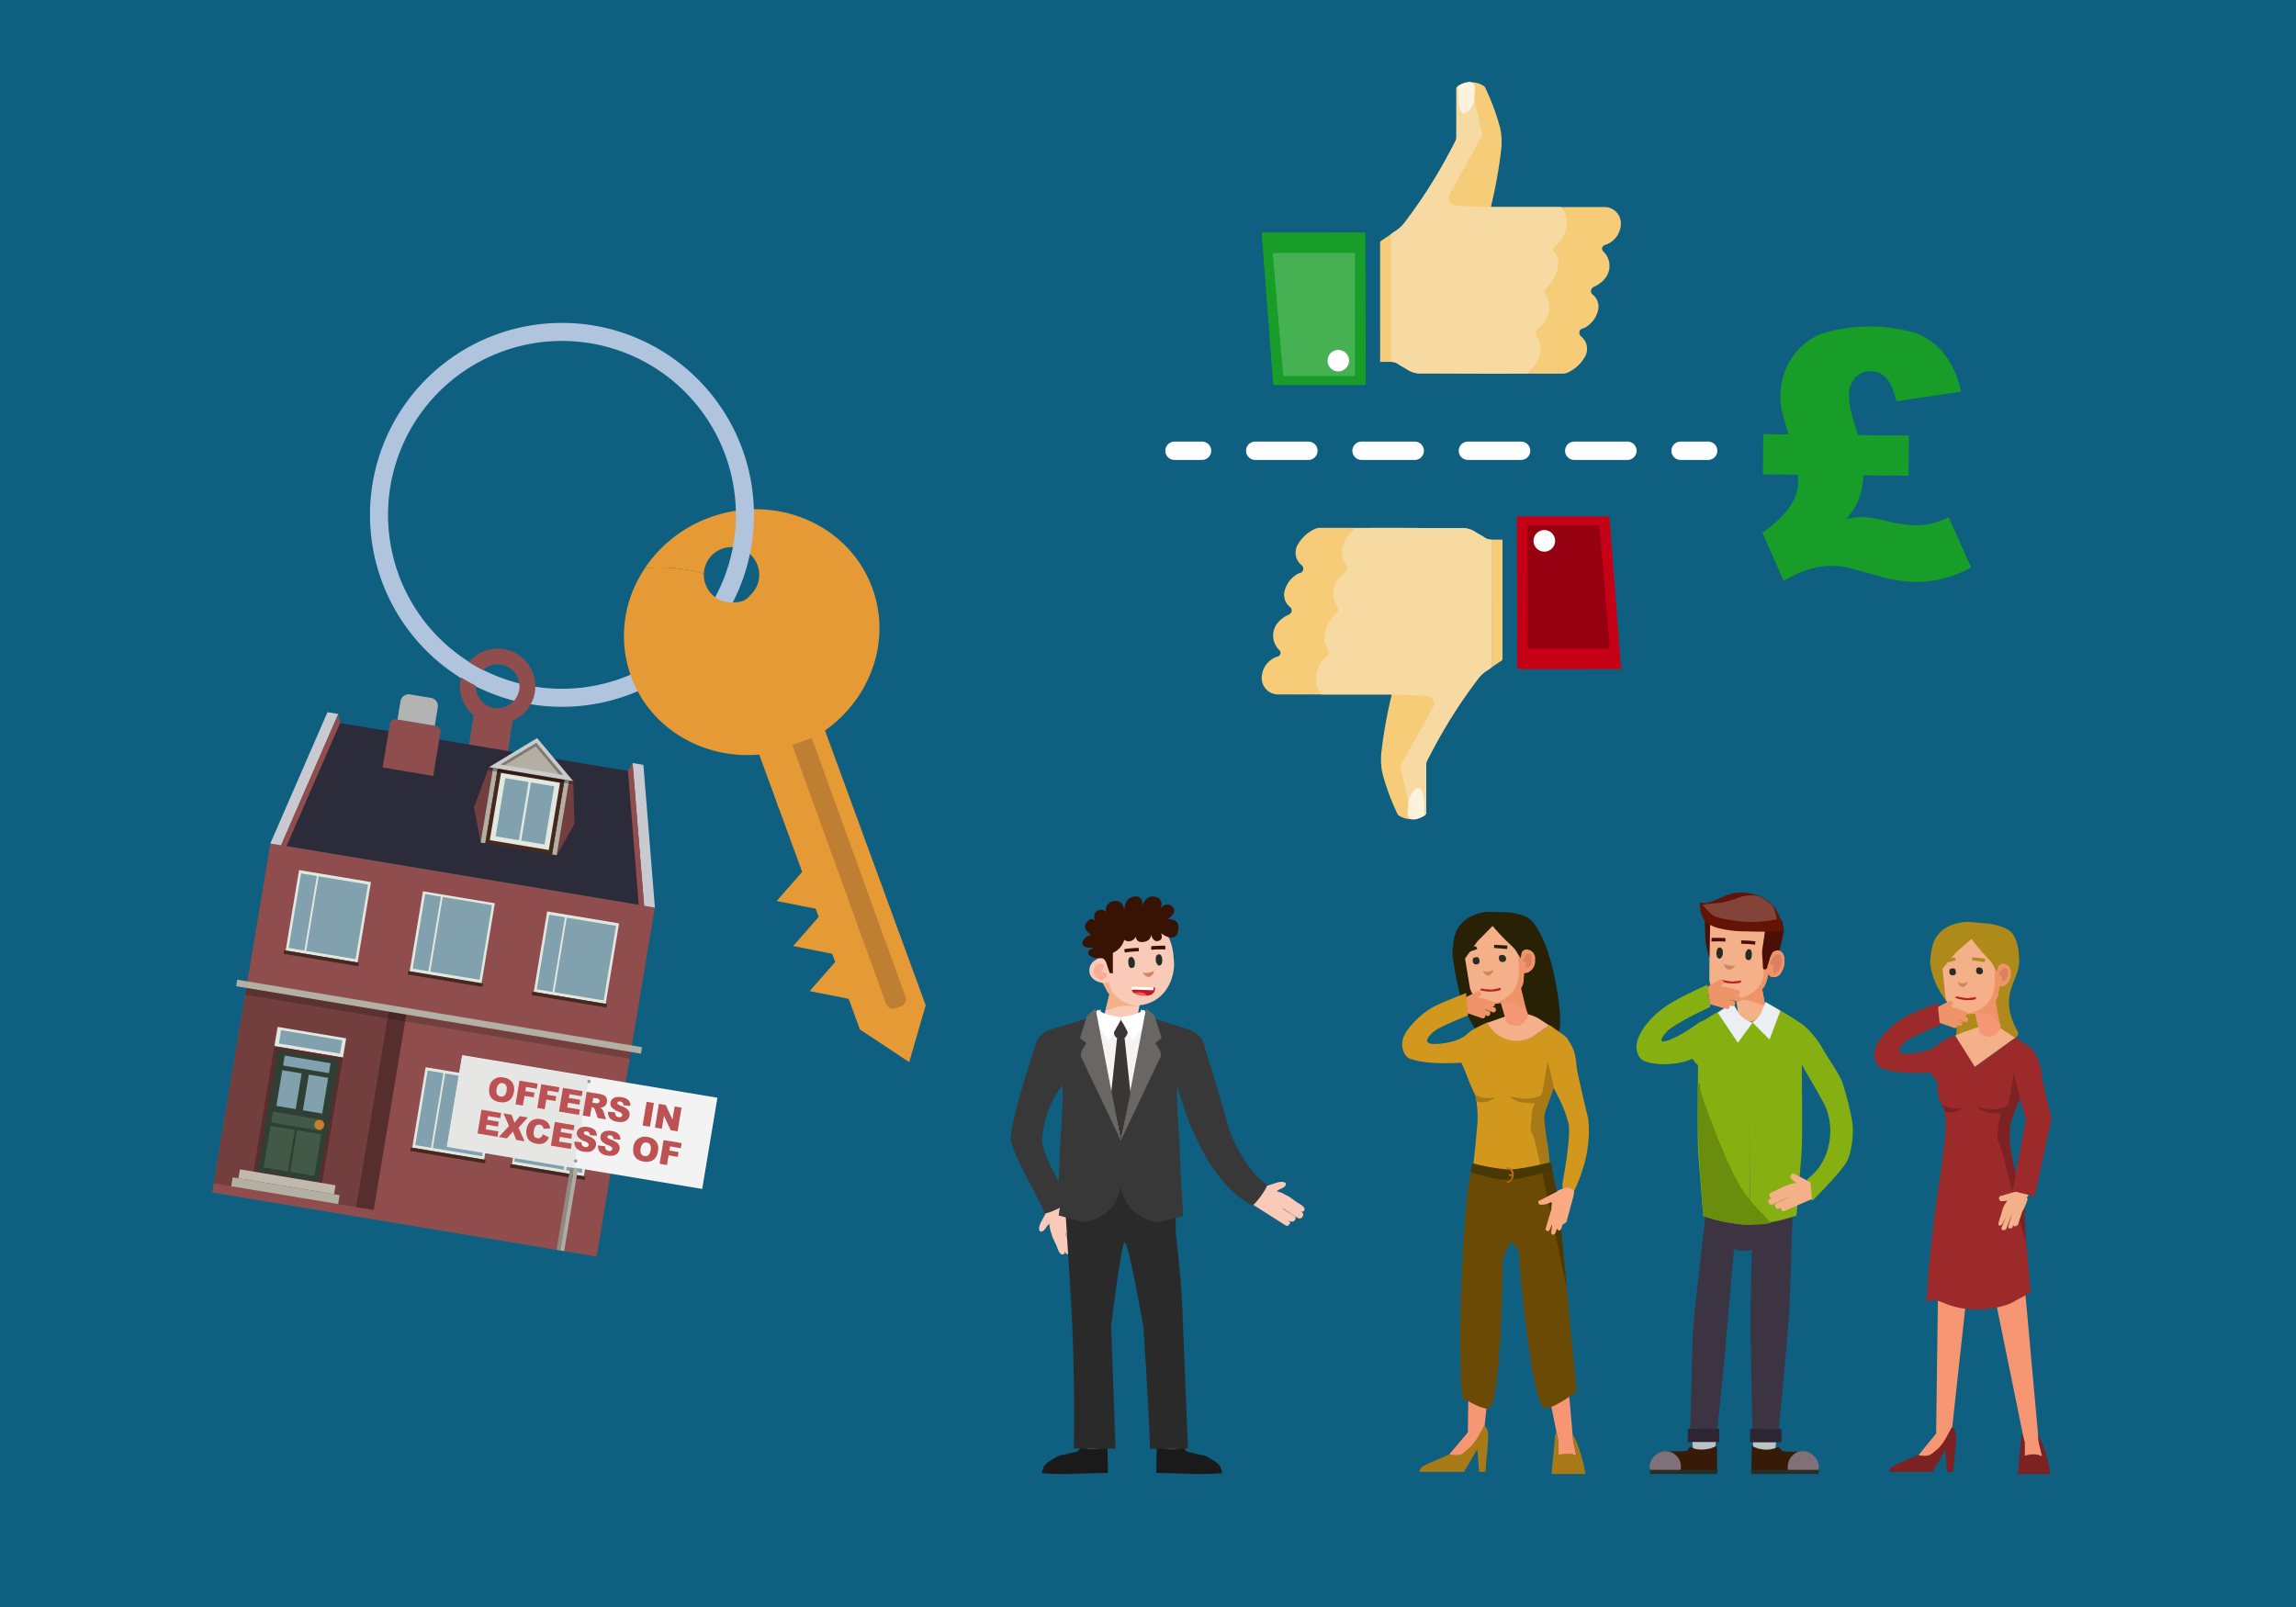 <?xml version="1.0" encoding="UTF-8"?>
<svg xmlns="http://www.w3.org/2000/svg" xmlns:xlink="http://www.w3.org/1999/xlink" width="500" height="350" viewBox="0 0 500 350">
  <defs>
    <style>.cls-1{fill:#0e5f80;}.cls-2{fill:#e69a35;}.cls-3{fill:#b0c4de;}.cls-35,.cls-36,.cls-4{fill:none;}.cls-5{fill:#8f4d4d;}.cls-6{fill:#bf7f32;}.cls-7{fill:#2b2b39;}.cls-12,.cls-20,.cls-22,.cls-24,.cls-25,.cls-26,.cls-27,.cls-7,.cls-84,.cls-85,.cls-9{fill-rule:evenodd;}.cls-22,.cls-8{fill:#723e3e;}.cls-15,.cls-9{fill:#562e2e;}.cls-10{fill:#b3b3b3;}.cls-11{fill:#c9c9d1;}.cls-12,.cls-23{fill:#b4afa3;}.cls-13{opacity:0.2;}.cls-14,.cls-24{fill:#e1e8df;}.cls-16{fill:#2f3f33;}.cls-17,.cls-25{fill:#81a1ae;}.cls-18{fill:#425948;}.cls-19{fill:#c87e2c;}.cls-20{fill:#c0b9ad;}.cls-21{fill:#47281f;}.cls-26{fill:#cbcbcb;}.cls-27,.cls-28{opacity:0.3;}.cls-29{fill:#8f8a80;}.cls-30{fill:#afaca8;}.cls-31{fill:#f3f3f3;}.cls-32{fill:#e6e6e5;}.cls-33{fill:#989898;}.cls-34{fill:#bc5253;}.cls-35,.cls-36{stroke:#fff;stroke-linecap:round;stroke-miterlimit:10;stroke-width:4px;}.cls-36{stroke-dasharray:11.579 11.579;}.cls-37{fill:#179d28;}.cls-38{fill:#f6cc79;}.cls-39{fill:#f6daa2;}.cls-40{fill:#c70115;}.cls-41{fill:#950110;}.cls-42{fill:#fefefe;}.cls-43{fill:#fcf2dd;}.cls-44{fill:#45b153;}.cls-45{fill:#292106;}.cls-46{fill:#d1981d;}.cls-47{fill:#f69672;}.cls-48{fill:#a77a17;}.cls-49{fill:#f4b089;}.cls-50{fill:#f49774;}.cls-51{fill:#ef9369;}.cls-52{fill:#db8061;}.cls-53{fill:#d08564;}.cls-54{fill:#272c26;}.cls-55{fill:#6a4a04;}.cls-56{fill:#503803;}.cls-57{fill:#483803;}.cls-58{fill:#c46d22;}.cls-59{fill:#bd1b25;}.cls-60{fill:#faaa83;}.cls-61{fill:#4b0f05;}.cls-62{fill:#631407;}.cls-63{fill:#834339;}.cls-64{fill:#bcc3c6;}.cls-65{fill:#3c3343;}.cls-66{fill:#371b08;}.cls-67{fill:#807178;}.cls-68{fill:#282e27;}.cls-69{fill:#2d2632;}.cls-70{fill:#538255;}.cls-71{fill:#86b012;}.cls-72{fill:#6b8d0e;}.cls-73{fill:#ebeef2;}.cls-74{fill:#ad8a19;}.cls-75{fill:#9c2a2a;}.cls-76{fill:#7d2222;}.cls-77{fill:#383838;}.cls-78{fill:url(#radial-gradient);}.cls-79{fill:url(#radial-gradient-2);}.cls-80,.cls-84{fill:#facab8;}.cls-81{fill:#535353;}.cls-82{fill:#1a1a1a;}.cls-83{fill:#2a2a2a;}.cls-85{fill:#f8ae99;}.cls-86{fill:#381203;}.cls-87{fill:#f5f4f2;}.cls-88{fill:#fff;}.cls-89{fill:#686765;}.cls-90{fill:#3a3635;}.cls-91{fill:#f55761;}</style>
    <radialGradient id="radial-gradient" cx="-3747.552" cy="222.268" r="5.481" gradientTransform="matrix(-1, 0, 0, 1, -3499.712, 0)" gradientUnits="userSpaceOnUse">
      <stop offset="0" stop-color="#fff"></stop>
      <stop offset="1" stop-color="#8bc4eb"></stop>
    </radialGradient>
    <radialGradient id="radial-gradient-2" cx="1177.765" cy="222.268" r="5.481" gradientTransform="translate(-937.484)" xlink:href="#radial-gradient"></radialGradient>
  </defs>
  <g id="back">
    <rect class="cls-1" x="-5" y="-5" width="510" height="360"></rect>
  </g>
  <g id="Layer_1" data-name="Layer 1">
    <path class="cls-2" d="M179.662,159.097c9.939-7.005,14.492-19.598,10.304-31.031-5.054-13.796-20.912-20.672-35.421-15.357a28.794,28.794,0,0,0-14.118,11.045,34.466,34.466,0,0,1,12.854,1.21,6.029,6.029,0,1,1,10.002,4.754c-1.258,1.792-3.894,1.496-5.039,1.402l1.725,11.559,9.432,32.773,1.49,4.068h0l3.801,10.376-2.111,2.404-3.447,3.928,5.125,1.022,3.373.673.654,1.786-2.11,2.404-3.448,3.928,5.125,1.022,3.374.673.654,1.786-2.111,2.404-3.448,3.928,5.126,1.022,3.373.673,2.44,6.66,10.735,7.122,3.594-12.371Z"></path>
    <path class="cls-3" d="M122.38,70.326a41.807,41.807,0,1,0,41.807,41.807A41.807,41.807,0,0,0,122.38,70.326Zm0,79.686a37.878,37.878,0,1,1,37.878-37.878A37.878,37.878,0,0,1,122.38,150.012Z"></path>
    <path class="cls-4" d="M107.833,144.737a4.737,4.737,0,0,0-2.661,1.21,37.752,37.752,0,0,0,7.931,2.973A4.759,4.759,0,0,0,107.833,144.737Z"></path>
    <path class="cls-3" d="M105.173,145.947q-1.583-.806-3.082-1.755a8.214,8.214,0,0,0-1.691,3.334q1.567.973,3.219,1.806A4.756,4.756,0,0,1,105.173,145.947Z"></path>
    <path class="cls-5" d="M107.44,141.312a8.176,8.176,0,0,0-5.349,2.88q1.497.948,3.082,1.755a4.758,4.758,0,0,1,7.931,2.973l0,.003a4.759,4.759,0,1,1-9.457,1.086,4.796,4.796,0,0,1-.029-.676q-1.651-.833-3.219-1.806a8.175,8.175,0,0,0,2.732,8.23l-3.629,24.223,8.491,1.259,3.634-24.25a8.2,8.2,0,0,0-4.186-15.677Z"></path>
    <path class="cls-2" d="M174.941,154.608a31.448,31.448,0,0,0-15.084-23.417,6.03,6.03,0,0,1-6.576-6.228,34.466,34.466,0,0,0-12.854-1.21,27.699,27.699,0,0,0-1.917,3.366,25.86,25.86,0,0,0-1.086,20.193c4.188,11.434,15.798,18.105,27.91,17.033l4.281,11.687A31.378,31.378,0,0,0,174.941,154.608Z"></path>
    <path class="cls-6" d="M196.212,219.173l-1.179.427a1.627,1.627,0,0,1-2.084-.976l-20.417-56.359,4.239-1.536,20.417,56.359A1.627,1.627,0,0,1,196.212,219.173Z"></path>
    <rect class="cls-5" x="51.959" y="190.126" width="84.908" height="77.093" transform="translate(149.956 469.753) rotate(-170.54)"></rect>
    <polygon class="cls-7" points="71.955 157.128 138.856 168.275 141.475 197.436 60.022 183.864 71.955 157.128"></polygon>
    <rect class="cls-8" x="49.91" y="216.9" width="33.396" height="43.87" transform="translate(40.162 -7.7) rotate(9.46)"></rect>
    <polygon class="cls-9" points="84.784 219.627 88.585 220.26 81.374 263.534 77.573 262.9 79.807 249.495 84.784 219.627 84.784 219.627"></polygon>
    <path class="cls-5" d="M85.319,157.315h8.802a1.181,1.181,0,0,1,1.181,1.181v9.652a0,0,0,0,1,0,0H84.138a0,0,0,0,1,0,0v-9.652A1.181,1.181,0,0,1,85.319,157.315Z" transform="translate(27.968 -12.534) rotate(9.46)"></path>
    <path class="cls-10" d="M88.782,151.58h4.619a1.806,1.806,0,0,1,1.806,1.806v4.043a0,0,0,0,1,0,0h-8.23a0,0,0,0,1,0,0v-4.043A1.806,1.806,0,0,1,88.782,151.58Z" transform="translate(26.634 -12.871) rotate(9.46)"></path>
    <polygon class="cls-11" points="73.689 155.511 71.317 155.116 58.865 183.714 61.237 184.11 73.689 155.511"></polygon>
    <polygon class="cls-5" points="74.066 157.48 73.654 155.505 61.202 184.104 62.388 184.301 74.066 157.48"></polygon>
    <polygon class="cls-11" points="137.74 166.184 140.112 166.579 142.618 197.67 140.246 197.275 137.74 166.184"></polygon>
    <polygon class="cls-5" points="136.745 167.924 137.775 166.19 140.281 197.281 139.095 197.083 136.745 167.924"></polygon>
    <polygon class="cls-12" points="51.659 213.381 51.423 214.794 139.58 229.484 139.815 228.07 123.149 225.293 51.659 213.381 51.659 213.381"></polygon>
    <rect class="cls-13" x="52.926" y="222.129" width="84.908" height="1.484" transform="translate(152.83 458.388) rotate(-170.54)"></rect>
    <rect class="cls-14" x="60" y="224.873" width="15.137" height="4.248" transform="translate(96.908 462.013) rotate(-170.54)"></rect>
    <rect class="cls-15" x="57.374" y="228.904" width="15.137" height="27.702" transform="translate(89.102 492.883) rotate(-170.54)"></rect>
    <g id="Symbol_9_0_Layer2_0_MEMBER_8_MEMBER_12_MEMBER_0_FILL" data-name="Symbol 9 0 Layer2 0 MEMBER 8 MEMBER 12 MEMBER 0 FILL">
      <path class="cls-16" d="M73.82,230.883,60.506,228.665l-4.418,26.516,13.315,2.219Z"></path>
    </g>
    <g id="Symbol_9_0_Layer2_0_MEMBER_8_MEMBER_12_MEMBER_1_MEMBER_1_FILL" data-name="Symbol 9 0 Layer2 0 MEMBER 8 MEMBER 12 MEMBER 1 MEMBER 1 FILL">
      <path class="cls-17" d="M67.255,234.052l-1.296,7.777,4.209.701,1.296-7.777Z"></path>
    </g>
    <g id="Symbol_9_0_Layer2_0_MEMBER_8_MEMBER_12_MEMBER_1_MEMBER_1_FILL-2" data-name="Symbol 9 0 Layer2 0 MEMBER 8 MEMBER 12 MEMBER 1 MEMBER 1 FILL">
      <path class="cls-17" d="M61.481,233.089l-1.296,7.777,4.209.701,1.296-7.777Z"></path>
    </g>
    <g id="Symbol_9_0_Layer2_0_MEMBER_8_MEMBER_12_MEMBER_2_MEMBER_0_FILL" data-name="Symbol 9 0 Layer2 0 MEMBER 8 MEMBER 12 MEMBER 2 MEMBER 0 FILL">
      <path class="cls-18" d="M62.681,255.139l1.509-9.057-5.276-.879L57.405,254.26Z"></path>
    </g>
    <g id="Symbol_9_0_Layer2_0_MEMBER_8_MEMBER_12_MEMBER_2_MEMBER_1_FILL" data-name="Symbol 9 0 Layer2 0 MEMBER 8 MEMBER 12 MEMBER 2 MEMBER 1 FILL">
      <path class="cls-18" d="M68.455,256.101l1.509-9.057-5.276-.879-1.509,9.057Z"></path>
    </g>
    <g id="Symbol_9_0_Layer2_0_MEMBER_8_MEMBER_12_MEMBER_2_MEMBER_1_FILL-2" data-name="Symbol 9 0 Layer2 0 MEMBER 8 MEMBER 12 MEMBER 2 MEMBER 1 FILL">
      <path class="cls-18" d="M70.086,246.308l.392-2.355-11.05-1.841-.392,2.355Z"></path>
    </g>
    <g id="Symbol_9_0_Layer2_0_MEMBER_8_MEMBER_12_MEMBER_2_MEMBER_1_FILL-3" data-name="Symbol 9 0 Layer2 0 MEMBER 8 MEMBER 12 MEMBER 2 MEMBER 1 FILL">
      <path class="cls-17" d="M71.633,233.731l.36-2.159-9.982-1.663-.36,2.159Z"></path>
    </g>
    <g id="Symbol_9_0_Layer2_0_MEMBER_8_MEMBER_13_FILL" data-name="Symbol 9 0 Layer2 0 MEMBER 8 MEMBER 13 FILL">
      <path class="cls-19" d="M70.606,245.149a.963.963,0,0,0-.196-.777,1.054,1.054,0,0,0-1.494-.249.963.963,0,0,0-.438.672.989.989,0,0,0,.193.8,1.036,1.036,0,0,0,.694.442,1.098,1.098,0,0,0,1.242-.887Z"></path>
    </g>
    <g id="Symbol_9_0_Layer2_0_MEMBER_8_MEMBER_12_MEMBER_2_MEMBER_1_FILL-4" data-name="Symbol 9 0 Layer2 0 MEMBER 8 MEMBER 12 MEMBER 2 MEMBER 1 FILL">
      <path class="cls-17" d="M74.053,229.482l.483-2.902-13.314-2.218-.483,2.902Z"></path>
    </g>
    <polygon class="cls-20" points="51.921 256.626 52.245 254.681 73.076 258.152 72.752 260.097 51.921 256.626 51.921 256.626"></polygon>
    <polygon class="cls-12" points="50.349 258.364 50.673 256.418 73.965 260.299 73.641 262.245 70.172 261.667 50.349 258.364 50.349 258.364"></polygon>
    <rect class="cls-14" x="112.837" y="237.239" width="15.875" height="17.763" transform="translate(42.096 -16.504) rotate(9.46)"></rect>
    <rect class="cls-17" x="110.634" y="240.351" width="16.463" height="10.889" transform="matrix(0.164, -0.986, 0.986, 0.164, -143.125, 322.644)"></rect>
    <rect class="cls-17" x="118.113" y="245.302" width="16.463" height="3.481" transform="translate(-138.104 331.063) rotate(-80.54)"></rect>
    <rect class="cls-21" x="111.004" y="254.877" width="16.495" height="0.773" transform="translate(43.578 -16.129) rotate(9.46)"></rect>
    <rect class="cls-14" x="91.127" y="233.622" width="15.875" height="17.763" transform="translate(156.922 497.992) rotate(-170.54)"></rect>
    <rect class="cls-17" x="92.745" y="237.37" width="16.463" height="10.889" transform="translate(-155.133 302.507) rotate(-80.54)"></rect>
    <rect class="cls-17" x="85.266" y="239.828" width="16.463" height="3.481" transform="translate(-160.154 294.089) rotate(-80.54)"></rect>
    <rect class="cls-21" x="89.294" y="251.259" width="16.495" height="0.773" transform="translate(152.394 515.901) rotate(-170.54)"></rect>
    <rect class="cls-14" x="63.56" y="190.68" width="15.875" height="17.763" transform="translate(109.223 408.161) rotate(-170.54)"></rect>
    <rect class="cls-17" x="65.178" y="194.429" width="16.463" height="10.889" transform="translate(-135.811 239.432) rotate(-80.54)"></rect>
    <rect class="cls-17" x="57.699" y="196.887" width="16.463" height="3.481" transform="translate(-140.832 231.014) rotate(-80.54)"></rect>
    <rect class="cls-21" x="61.727" y="208.317" width="16.495" height="0.773" transform="translate(104.694 426.071) rotate(-170.54)"></rect>
    <rect class="cls-14" x="90.576" y="195.182" width="15.875" height="17.763" transform="matrix(-0.986, -0.164, 0.164, -0.986, 162.146, 421.544)"></rect>
    <rect class="cls-17" x="92.194" y="198.93" width="16.463" height="10.889" transform="translate(-117.677 269.842) rotate(-80.54)"></rect>
    <rect class="cls-17" x="84.715" y="201.388" width="16.463" height="3.481" transform="translate(-122.697 261.423) rotate(-80.54)"></rect>
    <rect class="cls-21" x="88.743" y="212.819" width="16.495" height="0.773" transform="translate(157.618 439.454) rotate(-170.54)"></rect>
    <rect class="cls-14" x="117.591" y="199.683" width="15.875" height="17.763" transform="translate(215.07 434.926) rotate(-170.54)"></rect>
    <rect class="cls-17" x="119.209" y="203.432" width="16.463" height="10.889" transform="translate(-99.542 300.252) rotate(-80.54)"></rect>
    <rect class="cls-17" x="111.73" y="205.89" width="16.463" height="3.481" transform="translate(-104.562 291.833) rotate(-80.54)"></rect>
    <rect class="cls-21" x="115.758" y="217.321" width="16.495" height="0.773" transform="translate(210.541 452.836) rotate(-170.54)"></rect>
    <polygon class="cls-22" points="107.375 167.234 104.665 183.497 103.218 175.829 106.484 167.086 107.375 167.234"></polygon>
    <polygon class="cls-22" points="123.946 169.995 121.236 186.258 125.091 179.474 124.836 170.144 123.946 169.995"></polygon>
    <rect class="cls-23" x="106.013" y="167.207" width="1.033" height="16.487" transform="translate(30.287 -15.123) rotate(9.46)"></rect>
    <rect class="cls-23" x="121.565" y="169.798" width="1.033" height="16.487" transform="translate(30.924 -17.644) rotate(9.46)"></rect>
    <rect class="cls-21" x="106.94" y="168.481" width="14.734" height="16.509" transform="translate(198.01 369.855) rotate(-170.54)"></rect>
    <polygon class="cls-24" points="121.948 170.48 109.107 168.341 106.666 182.99 119.507 185.13 121.948 170.48 121.948 170.48"></polygon>
    <path class="cls-25" d="M110.042,169.48l5.074.846-2.112,12.675-5.074-.846,2.112-12.675Zm3.465,13.604,2.112-12.675,5.075.846-2.112,12.675-5.075-.846Z"></path>
    <polygon class="cls-26" points="116.97 160.751 106.484 167.086 124.836 170.144 116.97 160.751"></polygon>
    <polygon class="cls-12" points="122.676 168.792 116.8 161.775 108.966 166.508 122.676 168.792"></polygon>
    <polygon class="cls-27" points="116.668 162.567 121.752 168.638 122.676 168.792 116.8 161.775 108.966 166.508 109.89 166.662 116.668 162.567"></polygon>
    <rect class="cls-28" x="106.3" y="168.61" width="18.605" height="0.7" transform="translate(29.343 -16.703) rotate(9.46)"></rect>
    <polygon class="cls-29" points="125.938 243.79 125.744 244.953 121.193 272.213 122.023 272.351 126.769 243.928 125.938 243.79"></polygon>
    <polygon class="cls-30" points="126.77 243.929 126.576 245.092 122.025 272.351 122.856 272.49 127.602 244.067 126.77 243.929"></polygon>
    <rect class="cls-31" x="116.731" y="216.221" width="20.139" height="56.317" transform="translate(-135.125 329.203) rotate(-80.521)"></rect>
    <rect class="cls-32" x="102.781" y="228.01" width="20.139" height="28.076" transform="matrix(0.165, -0.986, 0.986, 0.165, -144.478, 313.497)"></rect>
    <path class="cls-33" d="M128.343,235.175a.367.367,0,1,1-.448.297.38.38,0,0,1,.448-.297"></path>
    <path class="cls-33" d="M125.45,252.503a.366.366,0,1,1-.448.297.38.38,0,0,1,.448-.297"></path>
    <path class="cls-34" d="M106.558,236.921a2.477,2.477,0,0,1,3.11-2.228,2.732,2.732,0,0,1,1.871,1.022,2.645,2.645,0,0,1,.374,2.055,3.212,3.212,0,0,1-.552,1.433,2.183,2.183,0,0,1-1.031.755,2.946,2.946,0,0,1-1.488.084,3.359,3.359,0,0,1-1.398-.519,2.199,2.199,0,0,1-.781-1.034A2.96,2.96,0,0,1,106.558,236.921Zm1.594.273a1.755,1.755,0,0,0,.102,1.171,1.115,1.115,0,0,0,1.586.272,1.939,1.939,0,0,0,.482-1.153,1.62,1.62,0,0,0-.117-1.114,1.016,1.016,0,0,0-.742-.469.985.985,0,0,0-.831.212A1.759,1.759,0,0,0,108.151,237.194Z"></path>
    <path class="cls-34" d="M113.131,235.36l3.944.657-.185,1.109-2.342-.391-.15.901,1.999.334-.174,1.042-1.999-.334-.352,2.109-1.603-.267Z"></path>
    <path class="cls-34" d="M117.869,236.149l3.944.657-.185,1.109-2.342-.391-.15.902,2,.333-.174,1.042-2-.333-.352,2.109-1.603-.267Z"></path>
    <path class="cls-34" d="M122.597,236.938l4.273.712-.184,1.103-2.676-.446-.137.82,2.482.414-.176,1.053-2.482-.414-.169,1.019,2.754.459-.195,1.169-4.352-.726Z"></path>
    <path class="cls-34" d="M126.897,242.96l.86-5.163,2.658.443a3.924,3.924,0,0,1,1.108.315,1.217,1.217,0,0,1,.553.576,1.612,1.612,0,0,1-.206,1.587,1.464,1.464,0,0,1-.588.421,1.959,1.959,0,0,1-.594.111,1.099,1.099,0,0,1,.593.573,1.962,1.962,0,0,1,.169.357l.523,1.625-1.802-.301-.59-1.72a1.226,1.226,0,0,0-.223-.445.672.672,0,0,0-.37-.184l-.142-.024-.35,2.096Zm2.113-2.805.674.112a2.319,2.319,0,0,0,.434,0,.423.423,0,0,0,.286-.119.48.48,0,0,0,.15-.282.485.485,0,0,0-.095-.41.981.981,0,0,0-.573-.233l-.701-.116Z"></path>
    <path class="cls-34" d="M132.42,242.124l1.532.158a1.179,1.179,0,0,0,.107.597.853.853,0,0,0,.651.431.791.791,0,0,0,.553-.072.489.489,0,0,0,.248-.341.482.482,0,0,0-.117-.389,2.073,2.073,0,0,0-.767-.435,3.521,3.521,0,0,1-1.393-.876,1.281,1.281,0,0,1-.284-1.071,1.378,1.378,0,0,1,.355-.714,1.555,1.555,0,0,1,.786-.44,3.293,3.293,0,0,1,1.304.01,2.618,2.618,0,0,1,1.447.619,1.605,1.605,0,0,1,.423,1.273l-1.519-.162a.711.711,0,0,0-.671-.797.655.655,0,0,0-.438.049.367.367,0,0,0-.189.264.29.29,0,0,0,.08.241,1.327,1.327,0,0,0,.503.279,6.774,6.774,0,0,1,1.423.705,1.595,1.595,0,0,1,.562.683,1.468,1.468,0,0,1,.079.798,1.667,1.667,0,0,1-.428.87,1.74,1.74,0,0,1-.874.508,3.158,3.158,0,0,1-1.278.01,2.592,2.592,0,0,1-1.739-.811A2.023,2.023,0,0,1,132.42,242.124Z"></path>
    <path class="cls-34" d="M140.805,239.971l1.599.267-.86,5.163-1.599-.267Z"></path>
    <path class="cls-34" d="M143.486,240.418l1.49.248,1.467,3.181.475-2.857,1.504.25-.86,5.163-1.504-.251-1.46-3.156-.473,2.834-1.5-.25Z"></path>
    <path class="cls-34" d="M104.856,241.702l4.274.713-.184,1.103-2.676-.446-.137.82,2.482.414-.176,1.053-2.482-.414-.169,1.018,2.754.459-.195,1.169-4.353-.726Z"></path>
    <path class="cls-34" d="M109.644,242.5l1.757.293.648,1.74,1.154-1.44,1.739.29-2.022,2.233,1.313,2.954-1.792-.299-.742-1.828-1.297,1.488-1.781-.297,2.228-2.393Z"></path>
    <path class="cls-34" d="M118.216,247.062l1.327.655a2.62,2.62,0,0,1-.608.909,1.971,1.971,0,0,1-.852.47,2.862,2.862,0,0,1-1.176.011,3.36,3.36,0,0,1-1.334-.475,2.203,2.203,0,0,1-.777-1.014,2.96,2.96,0,0,1-.124-1.641,2.712,2.712,0,0,1,1.009-1.855,2.628,2.628,0,0,1,2.042-.366,2.655,2.655,0,0,1,1.468.649,2.355,2.355,0,0,1,.628,1.35l-1.46.079a1.267,1.267,0,0,0-.098-.372.954.954,0,0,0-.281-.336.968.968,0,0,0-.418-.171.952.952,0,0,0-.902.298,1.879,1.879,0,0,0-.389.981,1.949,1.949,0,0,0,.066,1.22,1.039,1.039,0,0,0,1.412.298A1.602,1.602,0,0,0,118.216,247.062Z"></path>
    <path class="cls-34" d="M120.82,244.362l4.274.712-.184,1.103-2.677-.446-.137.82,2.482.413-.176,1.053-2.482-.413-.169,1.018,2.755.459-.195,1.169-4.353-.726Z"></path>
    <path class="cls-34" d="M125.106,248.627l1.533.158a1.191,1.191,0,0,0,.106.597.857.857,0,0,0,.651.431.795.795,0,0,0,.555-.072.488.488,0,0,0,.246-.341.48.48,0,0,0-.116-.389,2.074,2.074,0,0,0-.767-.435,3.526,3.526,0,0,1-1.393-.876,1.287,1.287,0,0,1-.283-1.071,1.377,1.377,0,0,1,.355-.714,1.549,1.549,0,0,1,.787-.44,3.305,3.305,0,0,1,1.303.009,2.632,2.632,0,0,1,1.446.619,1.606,1.606,0,0,1,.425,1.273l-1.52-.162a.712.712,0,0,0-.671-.796.655.655,0,0,0-.438.048.366.366,0,0,0-.189.264.29.29,0,0,0,.079.242,1.342,1.342,0,0,0,.504.279,6.773,6.773,0,0,1,1.423.705,1.595,1.595,0,0,1,.561.682,1.471,1.471,0,0,1,.079.799,1.666,1.666,0,0,1-.427.87,1.743,1.743,0,0,1-.874.507,3.126,3.126,0,0,1-1.278.01,2.597,2.597,0,0,1-1.74-.811A2.033,2.033,0,0,1,125.106,248.627Z"></path>
    <path class="cls-34" d="M130.242,249.482l1.532.158a1.179,1.179,0,0,0,.107.597.854.854,0,0,0,.651.431.794.794,0,0,0,.554-.072.484.484,0,0,0,.247-.341.476.476,0,0,0-.117-.388,2.057,2.057,0,0,0-.767-.436,3.529,3.529,0,0,1-1.393-.876,1.284,1.284,0,0,1-.284-1.071,1.376,1.376,0,0,1,.356-.714,1.546,1.546,0,0,1,.786-.44,3.288,3.288,0,0,1,1.303.01,2.618,2.618,0,0,1,1.447.619,1.608,1.608,0,0,1,.424,1.273l-1.52-.163a.709.709,0,0,0-.671-.795.644.644,0,0,0-.439.048.37.37,0,0,0-.188.264.29.29,0,0,0,.08.241,1.329,1.329,0,0,0,.503.279,6.823,6.823,0,0,1,1.423.705,1.59,1.59,0,0,1,.562.682,1.471,1.471,0,0,1,.079.799,1.672,1.672,0,0,1-.427.87,1.74,1.74,0,0,1-.874.507,3.13,3.13,0,0,1-1.279.01,2.587,2.587,0,0,1-1.739-.81A2.021,2.021,0,0,1,130.242,249.482Z"></path>
    <path class="cls-34" d="M137.932,249.87a2.477,2.477,0,0,1,3.111-2.228,2.738,2.738,0,0,1,1.871,1.022,2.65,2.65,0,0,1,.374,2.055,3.217,3.217,0,0,1-.553,1.433,2.191,2.191,0,0,1-1.03.755,2.936,2.936,0,0,1-1.488.083,3.344,3.344,0,0,1-1.399-.518,2.21,2.21,0,0,1-.781-1.034A2.971,2.971,0,0,1,137.932,249.87Zm1.595.273a1.758,1.758,0,0,0,.102,1.172,1.114,1.114,0,0,0,1.585.271,1.933,1.933,0,0,0,.482-1.153,1.62,1.62,0,0,0-.116-1.114,1.02,1.02,0,0,0-.742-.469.981.981,0,0,0-.831.212A1.758,1.758,0,0,0,139.526,250.143Z"></path>
    <path class="cls-34" d="M144.507,248.31l3.943.657-.185,1.109-2.342-.391-.15.901,2,.333-.174,1.043-2-.334-.352,2.109-1.601-.267Z"></path>
    <line class="cls-35" x1="371.982" y1="98.174" x2="365.982" y2="98.174"></line>
    <line class="cls-36" x1="354.403" y1="98.174" x2="267.559" y2="98.174"></line>
    <line class="cls-35" x1="261.769" y1="98.174" x2="255.769" y2="98.174"></line>
    <path class="cls-37" d="M404.614,94.749l11.101.102-.081,8.757-9.819-.09a18.722,18.722,0,0,1-1.187,5.596,14.289,14.289,0,0,1-2.601,3.934,15.959,15.959,0,0,1,3.521-.444,21.602,21.602,0,0,1,4.866.778,30.754,30.754,0,0,0,6.55,1.012,15.516,15.516,0,0,0,3.501-.316,22.504,22.504,0,0,0,3.916-1.411l4.883,10.963a31.974,31.974,0,0,1-6.397,2.47,24.002,24.002,0,0,1-5.905.643,30.438,30.438,0,0,1-7.867-1.281q-5.809-1.667-7.2-1.936a16.667,16.667,0,0,0-3.002-.283q-4.727-.044-10.472,3.237L383.79,116.03q7.745-5.461,7.796-10.994c.002-.195-.018-.745-.059-1.649l-7.621-.07.081-8.757,5.459.05q-1.349-4.847-1.524-5.619a16.1,16.1,0,0,1-.192-2.896,14.46,14.46,0,0,1,2.512-8.203,14.037,14.037,0,0,1,6.459-5.235,35.831,35.831,0,0,1,20.704-.048,14.257,14.257,0,0,1,6.185,4.747,18.928,18.928,0,0,1,3.426,7.965L413,87.389q-1.028-3.93-2.389-5.226a4.47,4.47,0,0,0-3.121-1.311,4.527,4.527,0,0,0-3.457,1.36,5.534,5.534,0,0,0-1.356,3.945A13.179,13.179,0,0,0,402.91,88.78Q403.155,90.046,404.614,94.749Z"></path>
    <path class="cls-38" d="M278.356,151.253c1.658.002,3.315.008,4.973.008,1.48-.001,2.959-.008,4.438-.013h0l15.286.012c.582.016,1.165.03,1.747.046-.582-.016-1.165-.03-1.747-.046-.014.105-.02.212-.043.316a101.89,101.89,0,0,0-2.134,11.826,14.486,14.486,0,0,0,.212,5.178,51.077,51.077,0,0,0,3.255,8.732.601.601,0,0,0,.194.243,4.697,4.697,0,0,0,2.98.848h0a4.848,4.848,0,0,0,2.741-.834.66.66,0,0,0,.337-.634q-.014-5.29,0-10.58a1.472,1.472,0,0,1,.156-.638q.716-1.408,1.465-2.799a109.175,109.175,0,0,1,9.451-14.789,7.762,7.762,0,0,1,2.178-2.098c.376-.221.718-.5,1.076-.752q.001-13.875.001-27.75a2.506,2.506,0,0,1-1.712-.522c-.656-.423-1.362-.768-2.013-1.199a5.049,5.049,0,0,0-2.919-.787c-4.664.01-9.329-.035-13.993-.046-3.066-.007-6.132.008-9.198.013l0,0c-.117-.008-.235-.023-.352-.023-2.427-.004-4.855-.015-7.282.001a2.677,2.677,0,0,0-1.062.22,8.132,8.132,0,0,0-3.609,3.155,3.557,3.557,0,0,0-.489,3.086,3.738,3.738,0,0,0,1.192,1.691.96.96,0,0,1,.282,1.003.778.778,0,0,1-.611.654,3.198,3.198,0,0,0-.925.437,5.896,5.896,0,0,0-2.428,3.31,3.365,3.365,0,0,0,1.065,3.635.982.982,0,0,1-.273,1.733,6.718,6.718,0,0,0-2.292,1.7,4.353,4.353,0,0,0,.311,6.008.826.826,0,0,1-.315,1.374,4.903,4.903,0,0,0-3.497,4.196,3.569,3.569,0,0,0,3.554,4.084Z"></path>
    <path class="cls-38" d="M326.9,143.963a.589.589,0,0,0,.306-.572q-.007-12.734-.008-25.468v-.394h-2.275l-.001,27.75C325.58,144.838,326.232,144.388,326.9,143.963Z"></path>
    <path class="cls-39" d="M303.054,151.259l-15.286-.012a.866.866,0,0,0-.098-.182,4.42,4.42,0,0,1-1.109-2.979,6.619,6.619,0,0,1,.713-3.07,5.71,5.71,0,0,1,1.789-2.247.842.842,0,0,0,.164-1.308,3.898,3.898,0,0,1-.787-3.06,7.28,7.28,0,0,1,.738-2.348,7.431,7.431,0,0,1,1.735-2.389c.668-.588.694-.82.241-1.583a4.902,4.902,0,0,1-.685-3.86,6.324,6.324,0,0,1,2.404-3.521,1.07,1.07,0,0,0,.442-.838,1.977,1.977,0,0,0-.404-1.147,4.797,4.797,0,0,1-.557-3.508,7.117,7.117,0,0,1,1.737-3.078c.33-.381.663-.76.995-1.14,3.066-.005,6.132-.021,9.198-.013,4.664.011,9.329.056,13.993.046a5.049,5.049,0,0,1,2.919.787c.651.43,1.357.776,2.013,1.199a2.506,2.506,0,0,0,1.712.522l-.001,27.75c-.357.253-.699.531-1.076.752a7.762,7.762,0,0,0-2.178,2.098,109.175,109.175,0,0,0-9.451,14.789q-.749,1.391-1.465,2.799a1.472,1.472,0,0,0-.156.638q-.014,5.29,0,10.58a.66.66,0,0,1-.337.634,4.848,4.848,0,0,1-2.741.834c-.015-.128-.021-.258-.048-.383-.294-1.319-.584-2.64-.89-3.956-.525-2.256-1.062-4.508-1.589-6.763a.852.852,0,0,1,.059-.699c.71-1.21,1.382-2.443,2.068-3.668q1.176-2.099,2.353-4.198,1.298-2.315,2.594-4.63a1.688,1.688,0,0,0-.087-1.782,1.356,1.356,0,0,0-1.054-.7c-.679-.06-1.36-.105-2.041-.142q-1.517-.082-3.035-.142C304.918,151.303,303.986,151.285,303.054,151.259Z"></path>
    <path class="cls-40" d="M352.986,145.724h-.439q-10.852,0-21.703.007c-.344,0-.487-.061-.461-.442.036-.53.01-1.065.009-1.598q-.034-15.358-.069-30.716c-.001-.504,0-.504.487-.504h19.217c.472,0,.448.002.481.483.076,1.127.18,2.252.268,3.379.054.693.099,1.386.153,2.079.09,1.162.187,2.323.276,3.485.055.717.096,1.434.151,2.15.088,1.15.184,2.3.274,3.45.053.681.098,1.363.151,2.044.092,1.197.19,2.394.279,3.591.056.764.092,1.529.152,2.293.084,1.079.186,2.157.272,3.237.058.728.097,1.458.152,2.186.087,1.138.186,2.276.272,3.414C352.943,144.729,352.958,145.198,352.986,145.724Z"></path>
    <path class="cls-41" d="M348.301,114.463c.074.928.137,1.796.214,2.662.085.948.188,1.893.273,2.841.06.668.096,1.338.153,2.006.086,1.007.183,2.012.272,3.019.055.633.1,1.266.154,1.899.09,1.054.186,2.107.275,3.161.055.656.096,1.314.152,1.97.086.995.184,1.988.27,2.983.057.656.099,1.314.155,1.97.088,1.03.183,2.06.274,3.09.028.316.068.633.068.949,0,.079-.127.172-.214.229-.05.033-.138.006-.209.006H333.124c-.455,0-.456,0-.456-.466V114.925c0-.463,0-.463.458-.463h14.74Zm-11.972.987a2.346,2.346,0,1,0,2.345,2.348v-.003A2.349,2.349,0,0,0,336.329,115.45Z"></path>
    <path class="cls-42" d="M336.329,115.45a2.346,2.346,0,1,1-2.365,2.327v-.003A2.345,2.345,0,0,1,336.329,115.45Z"></path>
    <path class="cls-43" d="M308.817,171.645c-.98.109-2.127,2.111-2.127,3.288,0,1.354-.58,3.094.58,3.481s2.901-.774,2.901-.774S310.557,171.452,308.817,171.645Z"></path>
    <path class="cls-38" d="M349.394,45.095c-1.658-.002-3.315-.008-4.973-.008-1.48.001-2.959.008-4.439.013v0l-15.286-.012c-.582-.016-1.165-.03-1.747-.047.582.016,1.165.031,1.747.047.014-.105.02-.212.043-.316a101.852,101.852,0,0,0,2.134-11.826,14.484,14.484,0,0,0-.212-5.178,51.059,51.059,0,0,0-3.255-8.732.6.6,0,0,0-.194-.243,4.697,4.697,0,0,0-2.98-.848h0a4.848,4.848,0,0,0-2.741.834.661.661,0,0,0-.337.634q.014,5.29,0,10.58a1.474,1.474,0,0,1-.156.638q-.716,1.408-1.465,2.799a109.182,109.182,0,0,1-9.451,14.789,7.764,7.764,0,0,1-2.178,2.098c-.376.221-.718.5-1.076.752l-.001,27.75a2.506,2.506,0,0,1,1.712.522c.656.423,1.362.768,2.013,1.199a5.05,5.05,0,0,0,2.919.787c4.664-.01,9.329.035,13.993.046,3.066.007,6.132-.008,9.198-.013v0c.117.008.235.023.352.023,2.427.004,4.855.015,7.282-.001a2.674,2.674,0,0,0,1.062-.22,8.133,8.133,0,0,0,3.609-3.154,3.558,3.558,0,0,0,.489-3.087,3.739,3.739,0,0,0-1.192-1.691.96.96,0,0,1-.282-1.003.778.778,0,0,1,.611-.654,3.196,3.196,0,0,0,.925-.437,5.897,5.897,0,0,0,2.428-3.31,3.365,3.365,0,0,0-1.065-3.635.982.982,0,0,1,.273-1.733,6.72,6.72,0,0,0,2.292-1.7,4.353,4.353,0,0,0-.311-6.009.826.826,0,0,1,.315-1.374,4.903,4.903,0,0,0,3.497-4.196,3.57,3.57,0,0,0-3.554-4.085Z"></path>
    <path class="cls-38" d="M300.851,52.384a.589.589,0,0,0-.306.572q.007,12.734.008,25.468v.394h2.275l.001-27.75C302.171,51.509,301.519,51.959,300.851,52.384Z"></path>
    <path class="cls-39" d="M324.697,45.088l15.286.012a.868.868,0,0,0,.098.182A4.42,4.42,0,0,1,341.19,48.261a6.62,6.62,0,0,1-.713,3.07,5.71,5.71,0,0,1-1.789,2.247.842.842,0,0,0-.164,1.308,3.898,3.898,0,0,1,.787,3.06,7.281,7.281,0,0,1-.738,2.348,7.429,7.429,0,0,1-1.735,2.389c-.668.588-.694.82-.241,1.583a4.902,4.902,0,0,1,.684,3.86,6.324,6.324,0,0,1-2.404,3.521,1.07,1.07,0,0,0-.442.838,1.978,1.978,0,0,0,.404,1.147,4.797,4.797,0,0,1,.557,3.508,7.119,7.119,0,0,1-1.737,3.078c-.33.381-.663.76-.995,1.14-3.066.005-6.132.021-9.198.013-4.664-.011-9.329-.056-13.993-.046a5.05,5.05,0,0,1-2.919-.787c-.651-.43-1.357-.776-2.013-1.199a2.506,2.506,0,0,0-1.712-.522l.001-27.75c.357-.253.7-.532,1.076-.752a7.764,7.764,0,0,0,2.178-2.098A109.182,109.182,0,0,0,315.534,33.43q.749-1.391,1.465-2.799a1.474,1.474,0,0,0,.156-.638q.014-5.29,0-10.58a.661.661,0,0,1,.337-.634,4.848,4.848,0,0,1,2.741-.834c.015.128.02.258.048.383.294,1.319.584,2.64.89,3.956.525,2.256,1.062,4.508,1.589,6.763a.851.851,0,0,1-.06.699c-.71,1.21-1.382,2.443-2.068,3.668q-1.176,2.099-2.353,4.198-1.298,2.315-2.595,4.63a1.688,1.688,0,0,0,.087,1.782,1.356,1.356,0,0,0,1.054.7c.679.06,1.36.105,2.041.142q1.517.082,3.035.142C322.833,45.045,323.765,45.063,324.697,45.088Z"></path>
    <path class="cls-37" d="M274.765,50.624h.439q10.851,0,21.703-.007c.344,0,.487.061.461.442-.037.53-.01,1.065-.009,1.598q.034,15.358.069,30.716c.001.504,0,.504-.487.504H277.724c-.472,0-.449-.002-.481-.483-.076-1.127-.18-2.252-.268-3.379-.054-.693-.099-1.386-.153-2.079-.09-1.162-.187-2.323-.276-3.485-.055-.717-.096-1.434-.151-2.151-.088-1.15-.184-2.3-.274-3.45-.053-.681-.098-1.363-.15-2.044-.092-1.197-.19-2.394-.279-3.591-.057-.764-.092-1.529-.152-2.293-.084-1.079-.186-2.157-.272-3.236-.058-.728-.097-1.458-.152-2.186-.087-1.138-.186-2.276-.272-3.414C274.808,51.618,274.793,51.149,274.765,50.624Z"></path>
    <path class="cls-44" d="M279.45,81.885c-.074-.928-.137-1.796-.214-2.662-.085-.948-.188-1.893-.273-2.841-.06-.668-.096-1.338-.153-2.006-.086-1.007-.183-2.012-.272-3.019-.055-.633-.1-1.266-.154-1.899-.09-1.054-.186-2.107-.275-3.16-.055-.656-.096-1.314-.152-1.97-.086-.995-.184-1.989-.27-2.983-.057-.656-.099-1.314-.155-1.97-.088-1.03-.183-2.06-.274-3.09-.028-.316-.068-.633-.068-.949,0-.079.127-.172.214-.229.05-.033.138-.006.209-.006h17.013c.455,0,.456,0,.456.466q0,12.928,0,25.856c0,.463,0,.463-.458.463q-7.37,0-14.74,0Zm11.972-.987a2.346,2.346,0,1,0-2.345-2.348v.003A2.349,2.349,0,0,0,291.422,80.898Z"></path>
    <path class="cls-42" d="M291.422,80.898a2.346,2.346,0,1,1,2.365-2.328v.003A2.345,2.345,0,0,1,291.422,80.898Z"></path>
    <path class="cls-43" d="M318.934,24.702c.98-.109,2.127-2.111,2.127-3.287,0-1.354.58-3.094-.58-3.481s-2.901.773-2.901.773S317.194,24.896,318.934,24.702Z"></path>
    <g id="Symbol_1_Newcz_0_Layer2_3_MEMBER_9_MEMBER_0_MEMBER_0_MEMBER_0_FILL" data-name="Symbol 1   Newcz 0 Layer2 3 MEMBER 9 MEMBER 0 MEMBER 0 MEMBER 0 FILL">
      <path class="cls-45" d="M320.174,199.681a9.722,9.722,0,0,1,3.875-1.094l3.392.09a10.361,10.361,0,0,1,2.408.223,9.167,9.167,0,0,1,2.88.992c2.07,1.249,3.826,5.926,3.985,6.352,1.94,5.191,4.533,18.439,1.951,19.894-2.511,1.416-10.028,1.781-13.027,1.829-2.95.047-6.962-8.012-7.525-10.69a71.742,71.742,0,0,1-1.786-9.076,18.03,18.03,0,0,1,.194-2.978,7.162,7.162,0,0,1,.894-2.898A6.451,6.451,0,0,1,320.174,199.681Z"></path>
    </g>
    <path class="cls-46" d="M345.877,243.737q-2.287-9.604-2.515-11.205a18.3,18.3,0,0,0-.305-2.363,7.15,7.15,0,0,0-.915-2.591l-.915-1.525-.686-.61-3.125-2.21-2.649,1.953a7.372,7.372,0,0,1-10.588-1.967l-.331-.519-2.363,1.143c-1.727,1.22-2.949,3.888-4.117,5.819a51.745,51.745,0,0,1,2.635,6.112l1.331,2.933a24.748,24.748,0,0,1,.381,6.327c-.266,2.294-.402,5.342-.973,9.181a25.041,25.041,0,0,0,8.044,1.655,23.408,23.408,0,0,0,8.816-1.983l-.261-1.078a33.52,33.52,0,0,1-1.22-6.784l.076-2.668a10.972,10.972,0,0,1,.61-2.287l1.524-4.192,1.448,2.897a26.25,26.25,0,0,1,1.829,5.031q.457,2.897-1.372,13.111,0,1.448.61,1.22l2.058.076a37.145,37.145,0,0,0,1.829-4.802A26.59,26.59,0,0,0,345.877,243.737Z"></path>
    <g id="Symbol_1_Newczashhaww_0_Layer2_3_MEMBER_0_MEMBER_0_MEMBER_0_MEMBER_0_FILL" data-name="Symbol 1   Newczashhaww 0 Layer2 3 MEMBER 0 MEMBER 0 MEMBER 0 MEMBER 0 FILL">
      <path class="cls-47" d="M320.037,282.002l6.25.838-3.049,28.28v1.906l-4.65,4.955-3.43-.686,4.497-5.336Z"></path>
    </g>
    <g id="Symbol_1_Newczashhaww_0_Layer2_3_MEMBER_1_MEMBER_0_MEMBER_0_MEMBER_0_FILL" data-name="Symbol 1   Newczashhaww 0 Layer2 3 MEMBER 1 MEMBER 0 MEMBER 0 MEMBER 0 FILL">
      <path class="cls-47" d="M343.285,317.066l.61,1.22-4.497-.076v-4.116l-6.25-30.871,6.479-2.82L342.6,313.864Z"></path>
    </g>
    <g id="Symbol_1_Newczashhaww_0_Layer2_3_MEMBER_6_MEMBER_0_MEMBER_0_MEMBER_0_FILL" data-name="Symbol 1   Newczashhaww 0 Layer2 3 MEMBER 6 MEMBER 0 MEMBER 0 MEMBER 0 FILL">
      <path class="cls-48" d="M324.763,239.164l.915-.076-1.067.534a3.629,3.629,0,0,1-3.049.229l-.381-1.524a4.269,4.269,0,0,0,1.982.762A10.337,10.337,0,0,0,324.763,239.164Z"></path>
    </g>
    <g id="Symbol_1_Newczashhaww_0_Layer2_3_MEMBER_7_MEMBER_0_MEMBER_0_MEMBER_0_FILL" data-name="Symbol 1   Newczashhaww 0 Layer2 3 MEMBER 7 MEMBER 0 MEMBER 0 MEMBER 0 FILL">
      <path class="cls-48" d="M323.162,310.587l.152.076q.076,0,.381.305a4.087,4.087,0,0,1,.381,2.058q0,1.067-.61,7.546h-1.372l-.381-4.955-2.897,4.955h-9.681a1.676,1.676,0,0,1,.381-.915q.076-.305,3.125-1.601l2.973-1.296,1.601.152a2.569,2.569,0,0,0,1.448-.457l1.448-1.22a11.973,11.973,0,0,0,1.982-2.744Z"></path>
    </g>
    <g id="Symbol_1_Newczashhaww_0_Layer2_3_MEMBER_8_MEMBER_0_MEMBER_0_MEMBER_0_FILL" data-name="Symbol 1   Newczashhaww 0 Layer2 3 MEMBER 8 MEMBER 0 MEMBER 0 MEMBER 0 FILL">
      <path class="cls-48" d="M344.048,316.075a33.327,33.327,0,0,1,1.22,4.955h-7.394l.839-8.842h.305l.381,1.753v2.973a6.334,6.334,0,0,1,2.134-.305,3.889,3.889,0,0,1,1.372.229l.457.229-.762-3.125-.153-1.753.61,1.296A16.357,16.357,0,0,1,344.048,316.075Z"></path>
    </g>
    <g id="Symbol_1_Newczashhaww_0_Layer2_3_MEMBER_10_MEMBER_0_MEMBER_0_MEMBER_0_FILL" data-name="Symbol 1   Newczashhaww 0 Layer2 3 MEMBER 10 MEMBER 0 MEMBER 0 MEMBER 0 FILL">
      <path class="cls-49" d="M335.343,222.005l1.997,1.304-2.767,2.016a7.225,7.225,0,0,1-10.357-1.968l-.369-.582,4.597-1.609a7.864,7.864,0,0,1,3.088-.426h0A7.864,7.864,0,0,1,335.343,222.005Z"></path>
    </g>
    <g id="Symbol_1_Newczashhaww_0_Layer2_3_MEMBER_11_MEMBER_0_MEMBER_0_MEMBER_0_FILL" data-name="Symbol 1   Newczashhaww 0 Layer2 3 MEMBER 11 MEMBER 0 MEMBER 0 MEMBER 0 FILL">
      <path class="cls-50" d="M332.69,220.717v.152q.152.457-.534,1.448a1.925,1.925,0,0,1-1.296.991,2.163,2.163,0,0,1-1.677-.076,1.537,1.537,0,0,1-1.22-.839v-.076l-1.143-3.888h-.076l4.04-2.897Z"></path>
    </g>
    <g id="Symbol_1_Newczashhaww_0_Layer2_3_MEMBER_12_MEMBER_0_MEMBER_0_MEMBER_0_FILL" data-name="Symbol 1   Newczashhaww 0 Layer2 3 MEMBER 12 MEMBER 0 MEMBER 0 MEMBER 0 FILL">
      <path class="cls-49" d="M325.054,201.661a40.267,40.267,0,0,0,3.905,4.116l.901.915a7.806,7.806,0,0,1,.676,1.067,1.783,1.783,0,0,1,.3,1.22,2.216,2.216,0,0,0,.225,1.296q-.074-.079.075-.762l.225-1.601a1.369,1.369,0,0,1,.826-.915,1.624,1.624,0,0,1,1.126.229,1.845,1.845,0,0,1,.751,1.296l.15.762-.15.762-.376.686v.076l-.075.076v.076l-.734.648-.693.267a1.448,1.448,0,0,0-.751.305,8.205,8.205,0,0,1-.676,3.125l.075.229-3.98,2.897a6.368,6.368,0,0,1-5.632-1.372,4.01,4.01,0,0,1-1.126-1.906l-1.051-6.403,2.703-3.735Z"></path>
    </g>
    <g id="Symbol_1_Newczashhaww_0_Layer2_3_MEMBER_13_MEMBER_0_MEMBER_0_MEMBER_0_FILL" data-name="Symbol 1   Newczashhaww 0 Layer2 3 MEMBER 13 MEMBER 0 MEMBER 0 MEMBER 0 FILL">
      <path class="cls-51" d="M331.394,207.378a1.305,1.305,0,0,1,1.448-.534,1.958,1.958,0,0,1,1.448,2.21,2.688,2.688,0,0,1-1.143,2.515,1.548,1.548,0,0,1-1.22.305l-.153,1.982a3.374,3.374,0,0,1-.533,1.372l1.143,4.726-1.067-.686a6.061,6.061,0,0,0-1.448-.915,12.755,12.755,0,0,0-3.811.152,7.691,7.691,0,0,1-2.363-.076,5.368,5.368,0,0,0,2.515-.229,9.528,9.528,0,0,0,1.601-.762,7.757,7.757,0,0,0,2.058-2.058,8.378,8.378,0,0,0,.915-4.497l-.153-2.973q0,.076.305.381l.229.458Z"></path>
    </g>
    <g id="Symbol_1_Newczashhaww_0_Layer2_3_MEMBER_14_MEMBER_0_MEMBER_0_MEMBER_0_FILL" data-name="Symbol 1   Newczashhaww 0 Layer2 3 MEMBER 14 MEMBER 0 MEMBER 0 MEMBER 0 FILL">
      <path class="cls-52" d="M332.69,207.683a.939.939,0,0,1,.762.381l.152.305-.076,1.143a1.374,1.374,0,0,1-.61,1.067l-.229.152c-.102.102-.153.102-.153,0q-.152-.152-.152-.229l-.076-.076.076-.686q-.152-.229-.305-.229h-.076q-.305,0-.305-.229v-.229a3.089,3.089,0,0,1,.762-1.22Z"></path>
    </g>
    <g id="Symbol_1_Newczashhaww_0_Layer2_3_MEMBER_15_MEMBER_0_MEMBER_0_MEMBER_0_FILL" data-name="Symbol 1   Newczashhaww 0 Layer2 3 MEMBER 15 MEMBER 0 MEMBER 0 MEMBER 0 FILL">
      <path class="cls-53" d="M324.12,211.641l1.143-.381-.305.61q-.457.61-.839.61-.762,0-1.22-1.143A1.954,1.954,0,0,0,324.12,211.641Z"></path>
    </g>
    <g id="Symbol_1_Newczashhaww_0_Layer2_3_MEMBER_16_MEMBER_0_MEMBER_0_MEMBER_0_FILL" data-name="Symbol 1   Newczashhaww 0 Layer2 3 MEMBER 16 MEMBER 0 MEMBER 0 MEMBER 0 FILL">
      <path class="cls-54" d="M327.278,209.512a.728.728,0,0,1-.839-.686q-.152-.839.61-.839a.808.808,0,0,1,.915.686A.677.677,0,0,1,327.278,209.512Z"></path>
    </g>
    <g id="Symbol_1_Newczashhaww_0_Layer2_3_MEMBER_17_MEMBER_0_MEMBER_0_MEMBER_0_FILL" data-name="Symbol 1   Newczashhaww 0 Layer2 3 MEMBER 17 MEMBER 0 MEMBER 0 MEMBER 0 FILL">
      <path class="cls-54" d="M321.579,210.027a.677.677,0,0,1-.839-.686.86.86,0,0,1,.076-.61.731.731,0,0,1,.533-.229q.686-.229.838.686a.914.914,0,0,1-.076.61A.732.732,0,0,1,321.579,210.027Z"></path>
    </g>
    <g id="Symbol_1_Newczashhaww_0_Layer2_3_MEMBER_18_MEMBER_0_MEMBER_0_MEMBER_0_FILL" data-name="Symbol 1   Newczashhaww 0 Layer2 3 MEMBER 18 MEMBER 0 MEMBER 0 MEMBER 0 FILL">
      <path class="cls-45" d="M328.193,206.692l-2.82-.229v-.686l2.897.152Z"></path>
    </g>
    <g id="Symbol_1_Newczashhaww_0_Layer2_3_MEMBER_19_MEMBER_0_MEMBER_0_MEMBER_0_FILL" data-name="Symbol 1   Newczashhaww 0 Layer2 3 MEMBER 19 MEMBER 0 MEMBER 0 MEMBER 0 FILL">
      <path class="cls-45" d="M319.96,207.302l.458-.991.991-.229.305.61Z"></path>
    </g>
    <path class="cls-55" d="M339.093,260.049l-1.492-6.163a23.408,23.408,0,0,1-8.816,1.983,26.938,26.938,0,0,1-8.329-1.621c-.301,2.028-.796,4.237-1.029,6.716-1.026,10.907-2.035,32.407-.98,43.417,0,0,5.197,3.364,6.171,2.123,1.89-2.407,2.62-24.335,2.576-30.793a7.022,7.022,0,0,1,.877-3.431l1.049-1.906,1.315,1.815a2.098,2.098,0,0,1,.406,1.179c.105,4.515,2.7,30.664,5.222,33.136,1.213,1.189,7.331-3.481,7.331-3.481C342.226,292.148,339.601,262.641,339.093,260.049Z"></path>
    <path class="cls-48" d="M337.035,249.225a44.717,44.717,0,0,1-.762-6.555l2.134-5.869-1.372-5.717-1.067,6.479q-.229,1.143-1.067,1.296a12.575,12.575,0,0,1-2.82.457l-3.278-.457q0,.152.915.61a6.487,6.487,0,0,0,1.525.61l2.973.229-.534,1.372-.381,4.345.839,1.982,1.531,6.609a21.119,21.119,0,0,0,1.897-.961C337.317,252.289,337.321,250.941,337.035,249.225Z"></path>
    <path class="cls-56" d="M338.941,259.211c-.317-1.302-.691-3.149-1.107-5.423-.641.273-1.371.557-2.164.827l5.535,25.996C340.086,269.279,339.601,261.904,338.941,259.211Z"></path>
    <path class="cls-57" d="M320.308,255.239s4.767,1.808,8.213,1.702,9.493-2.18,9.493-2.18l-.301-1.633s-6.449,1.586-9.157,1.592a43.258,43.258,0,0,1-7.964-1.398Z"></path>
    <path class="cls-58" d="M328.088,254.532a1.253,1.253,0,0,1,1.172,1.37c-.021,1.231-.875,1.45-1.033,1.45s.02.278.02.278a1.788,1.788,0,0,0,1.391-1.867,1.503,1.503,0,0,0-1.55-1.549Z"></path>
    <rect class="cls-58" x="328.644" y="255.733" width="0.695" height="0.377"></rect>
    <g id="Symbol_1_Newcz_0_Layer2_2_MEMBER_30_MEMBER_0_MEMBER_0_MEMBER_0_FILL" data-name="Symbol 1   Newcz 0 Layer2 2 MEMBER 30 MEMBER 0 MEMBER 0 MEMBER 0 FILL">
      <path class="cls-59" d="M326.829,215.333q-.148-.296-.444-.075l-1.556.295-1.704-.15a.786.786,0,0,0-.667-.001q-.296.148.074.296a7.839,7.839,0,0,0,4,.004A.35.35,0,0,0,326.829,215.333Z"></path>
    </g>
    <g id="Symbol_1_Newczashhaww_0_Layer2_3_MEMBER_2_MEMBER_0_MEMBER_0_MEMBER_0_FILL" data-name="Symbol 1   Newczashhaww 0 Layer2 3 MEMBER 2 MEMBER 0 MEMBER 0 MEMBER 0 FILL">
      <path class="cls-60" d="M339.093,259.516l.229-.229.915-.381.915-.229a2.281,2.281,0,0,1,1.677.686l-.152,1.067-1.524,5.641-.381.381q-.61.152-.686.991l-.152.305-.381.305-.534-.381-.305.915q-.305.381-.61.305t-.305-.533l.229-1.524h-.153l-.305.838q-.229.534-.61.457a.513.513,0,0,1-.305-.762l1.143-3.811.152-1.372q.076-.534-.458-.229a3.781,3.781,0,0,1-2.287.381l-.152-.305q-.152-.305,0-.457l.076-.076.381-.076v-.076Z"></path>
    </g>
    <path class="cls-46" d="M313.302,231.541c-2.999-.064-6.403-.607-7.082-1.54-1.92-2.641-.295-5.167,1.302-6.918,3.385-3.709,5.397-4.245,11.789-6.813-.145-.05.391,4.875.391,4.875-3.615,1.47-6.75,2.789-7.843,3.854-2.415,2.355-.373,2.581,2.134,2.272,5.245-.647,5.367-2.463,7.052-3.153a7.367,7.367,0,0,1,1.994-.235C324.363,226.853,329.74,231.891,313.302,231.541Z"></path>
    <g id="Symbol_1_Newcz_0_Layer2_2_MEMBER_27_MEMBER_0_MEMBER_0_MEMBER_0_FILL" data-name="Symbol 1   Newcz 0 Layer2 2 MEMBER 27 MEMBER 0 MEMBER 0 MEMBER 0 FILL">
      <path class="cls-51" d="M319.239,217.343l.023-.095.114-.122,2.258-1.178q.459-.37.761.186.37.459-.186.761l-.377.335.854.136,1.216.359,1.318.446a.516.516,0,0,1,.285.745.724.724,0,0,1-.413.345l.311.131a.543.543,0,0,1,.332.72q-.194.526-.791.311l-1.297-.517-.071-.021-.236.008.889.319a.466.466,0,0,1,.26.699q-.017.19-.295.341a.445.445,0,0,1-.45-.055l-.286-.085-.013.307a.543.543,0,0,1-.72.332l-3.142-1.085Z"></path>
    </g>
    <g id="Symbol_9ashasd_0_Layer2_0_MEMBER_16_MEMBER_26_FILL" data-name="Symbol 9ashasd 0 Layer2 0 MEMBER 16 MEMBER 26 FILL">
      <path class="cls-49" d="M374.641,201.786l-2.329-.765-.071,12.33a3.58,3.58,0,0,0,.83,2.094,9.387,9.387,0,0,0,2.087,1.778,5.548,5.548,0,0,0,2.939.479l.482,3.71q.021.584,1.044.889a4.526,4.526,0,0,0,1.788.193,3.258,3.258,0,0,0,1.891-1.322,3.666,3.666,0,0,0,1.159-1.866l-.784-3.991a6.306,6.306,0,0,0,.951-1.509,11.898,11.898,0,0,0,.412-1.625,2.292,2.292,0,0,0,1.462.632,1.965,1.965,0,0,0,1.146-.625l.109-.146.506-.987a3.392,3.392,0,0,0,.322-1.351l.015-.784A2.211,2.211,0,0,0,388,207.507a1.348,1.348,0,0,0-1.169-.414,1.389,1.389,0,0,0-1.064.744l-.622,1.526-.206.813a4.444,4.444,0,0,0-1.185-1.846l.067-1.314.655-4.399a47.36,47.36,0,0,1-6.119.055,18.38,18.38,0,0,1-3.716-.886m10.447,8.954.21.099-.109.146Z"></path>
    </g>
    <g id="Symbol_9ashasd_0_Layer2_0_MEMBER_16_MEMBER_27_FILL" data-name="Symbol 9ashasd 0 Layer2 0 MEMBER 16 MEMBER 27 FILL">
      <path class="cls-51" d="M378.106,217.767a11.102,11.102,0,0,1,4.115.501,18.866,18.866,0,0,0,2.201.783l-.664-3.618a2.921,2.921,0,0,0,.788-1.29,7.318,7.318,0,0,0,.493-1.963l.385.4a1.06,1.06,0,0,0,1.068.169,2.972,2.972,0,0,0,1.986-2.444q.453-2.674-.936-3.252a1.609,1.609,0,0,0-1.177-.022l-.418.257-1.288,3.645a.974.974,0,0,1-.376-.336l-.267-.482.072,1.815a5.044,5.044,0,0,1-1.344,3.262A7.409,7.409,0,0,1,380.209,217a7.707,7.707,0,0,1-1.812.528,4.154,4.154,0,0,1-1.496.025Z"></path>
    </g>
    <g id="Symbol_9ashasd_0_Layer2_0_MEMBER_16_MEMBER_28_FILL" data-name="Symbol 9ashasd 0 Layer2 0 MEMBER 16 MEMBER 28 FILL">
      <path class="cls-52" d="M385.53,209.762a.619.619,0,0,0,.257.418l.064-.009q.347.144.385.4a2.959,2.959,0,0,1-.123.931l.009.064q.066.447.449.39a.26.26,0,0,0,.236-.165,1.891,1.891,0,0,0,.979-1.318,2.829,2.829,0,0,0,.164-1.98.912.912,0,0,0-.878-.653l-.31.111-.054.073a5.571,5.571,0,0,0-1.151,1.474Z"></path>
    </g>
    <g id="Symbol_9ashasd_0_Layer2_0_MEMBER_16_MEMBER_29_FILL" data-name="Symbol 9ashasd 0 Layer2 0 MEMBER 16 MEMBER 29 FILL">
      <path class="cls-53" d="M376.416,211.171q.803.142,1.482-1.001a1.938,1.938,0,0,1-1.285.124,2.867,2.867,0,0,1-.95-.251l-.283-.154.222.619A1.169,1.169,0,0,0,376.416,211.171Z"></path>
    </g>
    <g id="Symbol_9ashasd_0_Layer2_0_MEMBER_16_MEMBER_30_FILL" data-name="Symbol 9ashasd 0 Layer2 0 MEMBER 16 MEMBER 30 FILL">
      <path class="cls-54" d="M380.374,207.068a1.334,1.334,0,0,0-.27.822q-.086,1.186.635,1.21.666.097.752-1.089.076-1.25-.644-1.274Q380.582,206.711,380.374,207.068Z"></path>
    </g>
    <g id="Symbol_9ashasd_0_Layer2_0_MEMBER_16_MEMBER_31_FILL" data-name="Symbol 9ashasd 0 Layer2 0 MEMBER 16 MEMBER 31 FILL">
      <path class="cls-54" d="M374.534,206.365q-.657-.033-.743,1.153-.022,1.176.644,1.274.265.026.473-.331a1.334,1.334,0,0,0,.27-.822Q375.273,206.516,374.534,206.365Z"></path>
    </g>
    <g id="Symbol_9ashasd_0_Layer2_0_MEMBER_16_MEMBER_33_FILL" data-name="Symbol 9ashasd 0 Layer2 0 MEMBER 16 MEMBER 33 FILL">
      <path class="cls-61" d="M379.196,204.83l-.024.72a24.143,24.143,0,0,1,3.029.205l.088-.73A22.634,22.634,0,0,0,379.196,204.83Z"></path>
    </g>
    <g id="Symbol_9ashasd_0_Layer2_0_MEMBER_16_MEMBER_34_FILL" data-name="Symbol 9ashasd 0 Layer2 0 MEMBER 16 MEMBER 34 FILL">
      <path class="cls-61" d="M372.728,204.285l-.015.784a28.858,28.858,0,0,1,3.064.004l-.049-.775Q373.566,204.226,372.728,204.285Z"></path>
    </g>
    <g id="Symbol_9ashasd_0_Layer2_0_MEMBER_16_MEMBER_35_FILL" data-name="Symbol 9ashasd 0 Layer2 0 MEMBER 16 MEMBER 35 FILL">
      <path class="cls-61" d="M388.179,200.767l-.661-.946.222.619a2.978,2.978,0,0,1,.297,1.13l.106,1.158-3.776.035-.645,4.463q.049.775.208,3.62.148.565.858.069.206-.812.476-1.635a5.135,5.135,0,0,1,.767-1.873,1.653,1.653,0,0,1,.983-.406.629.629,0,0,1,.465.062,43.644,43.644,0,0,0,.983-4.382Z"></path>
    </g>
    <g id="Symbol_9ashasd_0_Layer2_0_MEMBER_16_MEMBER_36_FILL" data-name="Symbol 9ashasd 0 Layer2 0 MEMBER 16 MEMBER 36 FILL">
      <path class="cls-61" d="M371.369,204.355a19.569,19.569,0,0,0,.876,4.173l.177-7.196a1.789,1.789,0,0,1-.777-.407l-.404-.527Z"></path>
    </g>
    <g id="Symbol_9ashasd_0_Layer2_0_MEMBER_16_MEMBER_37_FILL" data-name="Symbol 9ashasd 0 Layer2 0 MEMBER 16 MEMBER 37 FILL">
      <path class="cls-62" d="M375.004,195.41q-2.084.894-2.212.913l-1.375.398-1.068-.168q-.236.165-.169,1.068a5.892,5.892,0,0,0,.464,1.822,3.881,3.881,0,0,0,1.083,1.6,8.514,8.514,0,0,0,2.577,1.119,23.573,23.573,0,0,0,5.968.684q1.314.067,4.378.071a29.515,29.515,0,0,0,3.438-.116,1.844,1.844,0,0,0,.031-1.113,9.855,9.855,0,0,0-.842-2.614,7.346,7.346,0,0,0-2.092-2.69,8.279,8.279,0,0,0-2.35-1.348,11.037,11.037,0,0,0-5.292-.523A12.294,12.294,0,0,0,375.004,195.41Z"></path>
    </g>
    <g id="Symbol_9ashasd_0_Layer2_0_MEMBER_16_MEMBER_38_FILL" data-name="Symbol 9ashasd 0 Layer2 0 MEMBER 16 MEMBER 38 FILL">
      <path class="cls-63" d="M374.854,196.605q-4.057.338-3.965.52a4.921,4.921,0,0,0,.798.99,8.239,8.239,0,0,0,1.429,1.289q1.28.724,6.189,1.303a27.832,27.832,0,0,0,7.622-.472,11.886,11.886,0,0,0-.511-2.141,3.622,3.622,0,0,0-.689-1.137q-.302-.281-1.611-1.196a4.414,4.414,0,0,0-2.849-.753,8.806,8.806,0,0,0-2.105.311A26.877,26.877,0,0,1,374.854,196.605Z"></path>
    </g>
    <g id="Symbol_9ashasd_0_Layer2_0_MEMBER_16_MEMBER_39_FILL" data-name="Symbol 9ashasd 0 Layer2 0 MEMBER 16 MEMBER 39 FILL">
      <path class="cls-64" d="M381.884,316l-.322-4.127,5.417.065-.387,3.998Z"></path>
    </g>
    <g id="Symbol_9ashasd_0_Layer2_0_MEMBER_16_MEMBER_40_FILL" data-name="Symbol 9ashasd 0 Layer2 0 MEMBER 16 MEMBER 40 FILL">
      <path class="cls-64" d="M373.823,311.873,373.5,316l-4.772-.064-.387-3.998Z"></path>
    </g>
    <g id="Symbol_9ashasd_0_Layer2_0_MEMBER_16_MEMBER_41_FILL" data-name="Symbol 9ashasd 0 Layer2 0 MEMBER 16 MEMBER 41 FILL">
      <path class="cls-65" d="M390.396,263.572l-.709,21.216q-.322,5.61-2.321,26.375l-5.739.065-.387-20.055q-.065-1.741.065-10.511l.194-8.448-.58.129a6.482,6.482,0,0,1-1.612.065q-1.483-.194-1.677-.58l-1.741,19.797q-.129,2.708-1.935,19.604l-5.868-.065.516-19.346q.065-3.16,1.548-16.122l1.419-12.317a46.764,46.764,0,0,0,10.253,1.806,17.102,17.102,0,0,0,6.384-.645Z"></path>
    </g>
    <g id="Symbol_9ashasd_0_Layer2_0_MEMBER_16_MEMBER_42_FILL" data-name="Symbol 9ashasd 0 Layer2 0 MEMBER 16 MEMBER 42 FILL">
      <path class="cls-66" d="M381.497,314.903a6.428,6.428,0,0,0,3.869.774,5.611,5.611,0,0,0,1.354-.322l.58-.258.838.967a34.688,34.688,0,0,0,4.707.065l-1.161,4.45H381.368Z"></path>
    </g>
    <g id="Symbol_9ashasd_0_Layer2_0_MEMBER_16_MEMBER_43_FILL" data-name="Symbol 9ashasd 0 Layer2 0 MEMBER 16 MEMBER 43 FILL">
      <path class="cls-67" d="M389.364,319.031a3.184,3.184,0,0,1,1.032-2.064,2.985,2.985,0,0,1,2.192-.903,3.276,3.276,0,0,1,2.386,1.032,3.182,3.182,0,0,1,1.096,2.192q.065,1.548-1.032,1.612a16.981,16.981,0,0,1-2.515-.322,19.344,19.344,0,0,0-2.386.193Q389.106,320.707,389.364,319.031Z"></path>
    </g>
    <g id="Symbol_9ashasd_0_Layer2_0_MEMBER_16_MEMBER_44_FILL" data-name="Symbol 9ashasd 0 Layer2 0 MEMBER 16 MEMBER 44 FILL">
      <path class="cls-68" d="M381.368,321.03v-.903h14.703v.903Z"></path>
    </g>
    <g id="Symbol_9ashasd_0_Layer2_0_MEMBER_16_MEMBER_45_FILL" data-name="Symbol 9ashasd 0 Layer2 0 MEMBER 16 MEMBER 45 FILL">
      <path class="cls-66" d="M372.791,315.355l1.096-.451.065,5.675H363.699l-1.161-4.45,4.707-.065.838-.967a3.985,3.985,0,0,0,1.87.58A7.142,7.142,0,0,0,372.791,315.355Z"></path>
    </g>
    <g id="Symbol_9ashasd_0_Layer2_0_MEMBER_16_MEMBER_46_FILL" data-name="Symbol 9ashasd 0 Layer2 0 MEMBER 16 MEMBER 46 FILL">
      <path class="cls-67" d="M364.988,316.967a3.184,3.184,0,0,1,1.032,2.064q.194,1.677-.838,1.741a12.037,12.037,0,0,1-2.386-.193,13.715,13.715,0,0,0-2.515.322q-1.096-.065-1.032-1.612a3.182,3.182,0,0,1,1.096-2.192,3.276,3.276,0,0,1,2.386-1.032A3.204,3.204,0,0,1,364.988,316.967Z"></path>
    </g>
    <g id="Symbol_9ashasd_0_Layer2_0_MEMBER_16_MEMBER_47_FILL" data-name="Symbol 9ashasd 0 Layer2 0 MEMBER 16 MEMBER 47 FILL">
      <path class="cls-68" d="M373.952,320.127v.903H359.313v-.903Z"></path>
    </g>
    <g id="Symbol_9ashasd_0_Layer2_0_MEMBER_16_MEMBER_48_FILL" data-name="Symbol 9ashasd 0 Layer2 0 MEMBER 16 MEMBER 48 FILL">
      <path class="cls-69" d="M381.11,314.13v-2.902h6.836V314.13Z"></path>
    </g>
    <g id="Symbol_9ashasd_0_Layer2_0_MEMBER_16_MEMBER_49_FILL" data-name="Symbol 9ashasd 0 Layer2 0 MEMBER 16 MEMBER 49 FILL">
      <path class="cls-69" d="M367.568,314.065v-2.902h6.835v2.902Z"></path>
    </g>
    <g id="Symbol_9ashasd_0_Layer2_0_MEMBER_16_MEMBER_25_FILL" data-name="Symbol 9ashasd 0 Layer2 0 MEMBER 16 MEMBER 25 FILL">
      <path class="cls-70" d="M381.202,222.759a2.736,2.736,0,0,0,.416.032"></path>
      <path class="cls-71" d="M381.048,266.739a33.412,33.412,0,0,1-10.132-1.9l-1.013-12.665q-.253-2.596-.19-11.652l.063-8.549c-3.289-2.506-1.351-7.81-.507-8.486a50.074,50.074,0,0,1,4.749-3.04l3.546-2.09a9.239,9.239,0,0,0,.95,2.216,4.011,4.011,0,0,0,2.687,2.185"></path>
    </g>
    <g id="Symbol_9ashasd_0_Layer2_0_MEMBER_16_MEMBER_25_FILL-2" data-name="Symbol 9ashasd 0 Layer2 0 MEMBER 16 MEMBER 25 FILL">
      <path class="cls-70" d="M380.948,222.655a2.749,2.749,0,0,1-.416.031"></path>
      <path class="cls-71" d="M381.102,266.634a33.413,33.413,0,0,0,10.132-1.9l1.013-12.665q.253-2.596.19-11.652l-.063-8.549c2.406,4.222,4.915,8.445,5.084,9.036,2.24,4.903,1.22,12.212-3.851,15.863l.994,4.814s5.304-5.18,7.349-8.206c1.068-1.581,1.848-5.776,1.426-9.027a66.397,66.397,0,0,0-1.963-7.979c-.591-2.111-2.345-4.346-4.323-7.669a19.695,19.695,0,0,0-4.209-5.317,50.095,50.095,0,0,0-4.749-3.04l-3.546-2.09a9.239,9.239,0,0,1-.95,2.216,4.011,4.011,0,0,1-2.687,2.185"></path>
    </g>
    <g id="Symbol_9ashasd_0_Layer2_0_MEMBER_16_MEMBER_51_FILL" data-name="Symbol 9ashasd 0 Layer2 0 MEMBER 16 MEMBER 51 FILL">
      <path class="cls-72" d="M382.884,263.382q2.723,2.85,2.723,2.913-.063.19-2.153.38-2.153.127-3.863.063a46.381,46.381,0,0,1-8.676-1.9l-.886-12.855q-.19-2.596-.253-9.309l-.063-6.206a1.377,1.377,0,0,1,.253-.507q.253-.253.317,1.013.127,1.52,3.166,9.246a119.049,119.049,0,0,0,4.876,11.082A30.635,30.635,0,0,0,382.884,263.382Z"></path>
    </g>
    <g id="Symbol_9ashasd_0_Layer2_0_MEMBER_16_MEMBER_52_FILL" data-name="Symbol 9ashasd 0 Layer2 0 MEMBER 16 MEMBER 52 FILL">
      <path class="cls-73" d="M384.477,218.253l3.23,1.9L385.354,226.4l-3.736-3.736a5.546,5.546,0,0,0,1.836-1.963Z"></path>
    </g>
    <g id="Symbol_9ashasd_0_Layer2_0_MEMBER_16_MEMBER_53_FILL" data-name="Symbol 9ashasd 0 Layer2 0 MEMBER 16 MEMBER 53 FILL">
      <path class="cls-73" d="M378.831,220.954a5.867,5.867,0,0,0,1.71,1.33l1.077.507-3.166,4.306-4.37-6.522,3.166-2.153Z"></path>
    </g>
    <g id="Symbol_9ashasd_0_Layer2_0_MEMBER_16_MEMBER_82_FILL" data-name="Symbol 9ashasd 0 Layer2 0 MEMBER 16 MEMBER 82 FILL">
      <path class="cls-49" d="M385.194,261.991a.62.62,0,0,0,.883.33l3.166-1.512.085-.061.304-.026-2.723,1.321a.636.636,0,1,0,.565,1.14l.327-.172a.501.501,0,0,0,.087.389q.24.601.853.287l5.841-2.541-.323-3.573q.024-.146-.104-.054l-.122-.17-3.151-1.595a.561.561,0,0,0-.893.193.489.489,0,0,0-.04.48.455.455,0,0,0,.233.412l1.032.803-1.039.17-1.032.358-.273.068-3.166,1.512a.619.619,0,0,0-.33.883.777.777,0,0,0,.506.344l-.4.16A.562.562,0,0,0,385.194,261.991Z"></path>
    </g>
    <g id="Symbol_1_Newcz_0_Layer2_2_MEMBER_30_MEMBER_0_MEMBER_0_MEMBER_0_FILL-2" data-name="Symbol 1   Newcz 0 Layer2 2 MEMBER 30 MEMBER 0 MEMBER 0 MEMBER 0 FILL">
      <path class="cls-59" d="M379.172,213.719q-.126-.306-.438-.107l-1.573.18-1.688-.275a.786.786,0,0,0-.665-.05q-.306.126.052.301a7.839,7.839,0,0,0,3.989.298A.35.35,0,0,0,379.172,213.719Z"></path>
    </g>
    <g id="Symbol_1_Newcz_0_Layer2_2_MEMBER_1_MEMBER_0_MEMBER_0_MEMBER_0_FILL" data-name="Symbol 1   Newcz 0 Layer2 2 MEMBER 1 MEMBER 0 MEMBER 0 MEMBER 0 FILL">
      <path class="cls-71" d="M370.09,222.638c-4.787,3.619-11.031,6.281-7.021,1.951,1.03-1.112,5.892-3.683,9.403-5.323,0,0-.781-4.857-.634-4.814-6.209,2.869-9.998,4.607-13.167,8.456-1.496,1.817-3.46,5.11-1.423,7.632,1.227,1.52,8.809,2.002,12.527-.666C376.024,225.724,374.243,220.659,370.09,222.638Z"></path>
    </g>
    <g id="Symbol_1_Newcz_0_Layer2_2_MEMBER_27_MEMBER_0_MEMBER_0_MEMBER_0_FILL-2" data-name="Symbol 1   Newcz 0 Layer2 2 MEMBER 27 MEMBER 0 MEMBER 0 MEMBER 0 FILL">
      <path class="cls-51" d="M371.838,215.092l.02-.105.118-.14,2.414-1.42q.483-.432.847.162.432.483-.162.846l-.395.388.945.101,1.355.326,1.472.416a.568.568,0,0,1,.355.802.796.796,0,0,1-.434.402l.349.126a.597.597,0,0,1,.404.772q-.184.588-.852.385l-1.453-.495-.08-.019-.258.022.994.301a.512.512,0,0,1,.325.753q-.008.209-.305.39a.489.489,0,0,1-.497-.035l-.319-.077.003.338a.597.597,0,0,1-.772.404l-3.51-1.016Z"></path>
    </g>
    <g id="Symbol_1_Newcz_0_Layer2_3_MEMBER_9_MEMBER_0_MEMBER_0_MEMBER_0_FILL-2" data-name="Symbol 1   Newcz 0 Layer2 3 MEMBER 9 MEMBER 0 MEMBER 0 MEMBER 0 FILL">
      <path class="cls-74" d="M424.748,201.58a10.331,10.331,0,0,1,4.012-.795l3.448.312a11.162,11.162,0,0,1,2.438.375,9.747,9.747,0,0,1,2.873,1.147c2.033,1.341,2.145,5.549,2.185,5.986.46,5.048-4.936,7.499-.346,16.027,1.374,2.554-8.292,3.401-11.35,3.247-3.007-.151-1.644-2.646-1.899-5.906-.195-2.491-5.127-5.588-5.793-12.444a16.46,16.46,0,0,1,.376-2.855,6.619,6.619,0,0,1,1.085-2.731A6.417,6.417,0,0,1,424.748,201.58Z"></path>
    </g>
    <g id="Symbol_9ashasd_0_Layer2_0_MEMBER_16_MEMBER_2_FILL" data-name="Symbol 9ashasd 0 Layer2 0 MEMBER 16 MEMBER 2 FILL">
      <path class="cls-47" d="M422.016,283.106l6.065.83-3.001,27.453v1.915l-4.469,4.788-3.256-.638,4.278-5.235Z"></path>
    </g>
    <g id="Symbol_9ashasd_0_Layer2_0_MEMBER_16_MEMBER_3_FILL" data-name="Symbol 9ashasd 0 Layer2 0 MEMBER 16 MEMBER 3 FILL">
      <path class="cls-47" d="M434.785,284.318l6.257-2.809,2.937,32.561.702,3.128.511,1.213-4.278-.128v-3.958Z"></path>
    </g>
    <g id="Symbol_9ashasd_0_Layer2_0_MEMBER_16_MEMBER_4_FILL" data-name="Symbol 9ashasd 0 Layer2 0 MEMBER 16 MEMBER 4 FILL">
      <path class="cls-75" d="M423.453,226.562l2.299-1.186,4.375,6.97,8.823-6.377,3.04,2.076a4.048,4.048,0,0,1,.667.667q.074.074.89,1.483a8.401,8.401,0,0,1,.89,2.447q.148.816.296,2.299.261,1.434,2.002,8.823h-4.449V245.84q-.939-.621-2.373-6.673l-.519,1.26a22.28,22.28,0,0,0-1.112,2.818,12.652,12.652,0,0,0-.593,2.224v2.669q-.074,2.817,2.892,13.643l.371,5.561,1.263,14.167-2.894,1.552q-1.038.593-1.631.89a20.666,20.666,0,0,1-8.601,1.187,17.113,17.113,0,0,1-5.19-1.112,21.796,21.796,0,0,0-2.669-.964,2.192,2.192,0,0,0-1.705.742l.445-6.97q1.038-10.306,1.557-14.236,1.631-10.455,2.076-15.422a16.267,16.267,0,0,0-.148-5.042l-.445-1.335a6.53,6.53,0,0,1-.96-4.878s-3.219-4.088-2.822-4.761A13.977,13.977,0,0,1,423.453,226.562Z"></path>
    </g>
    <g id="Symbol_9ashasd_0_Layer2_0_MEMBER_16_MEMBER_6_FILL" data-name="Symbol 9ashasd 0 Layer2 0 MEMBER 16 MEMBER 6 FILL">
      <path class="cls-76" d="M427.507,241.351l-1.022.511a3.621,3.621,0,0,1-2.937.255l-.575-1.468a6.149,6.149,0,0,0,2.043.702,6.004,6.004,0,0,0,1.596.064Z"></path>
    </g>
    <g id="Symbol_9ashasd_0_Layer2_0_MEMBER_16_MEMBER_9_FILL" data-name="Symbol 9ashasd 0 Layer2 0 MEMBER 16 MEMBER 9 FILL">
      <path class="cls-76" d="M425.017,310.878a.71.71,0,0,1,.575.383,4.601,4.601,0,0,1,.383,2.043q0,1.405-.638,7.278h-1.341l-.383-4.788-2.745,4.788h-9.449a1.459,1.459,0,0,1,.319-.83q.319-.511,6.002-2.873a4.291,4.291,0,0,0,1.532.192,2.397,2.397,0,0,0,1.405-.447q.128-.064,1.468-1.213a12.057,12.057,0,0,0,1.851-2.618Z"></path>
    </g>
    <g id="Symbol_9ashasd_0_Layer2_0_MEMBER_16_MEMBER_10_FILL" data-name="Symbol 9ashasd 0 Layer2 0 MEMBER 16 MEMBER 10 FILL">
      <path class="cls-76" d="M444.426,313.687a26.52,26.52,0,0,1,1.022,2.554,43.653,43.653,0,0,1,1.085,4.788h-7.151l.83-8.555h.255l.447,1.66v2.937a5.721,5.721,0,0,1,2.043-.319,3.577,3.577,0,0,1,1.341.255l.447.192-.766-3.065-.192-1.66Z"></path>
    </g>
    <g id="Symbol_9ashasd_0_Layer2_0_MEMBER_16_MEMBER_12_FILL" data-name="Symbol 9ashasd 0 Layer2 0 MEMBER 16 MEMBER 12 FILL">
      <path class="cls-49" d="M438.808,226.028l-8.747,6.321-4.278-6.832q2.554-1.022,3.256-1.213l2.618-.894,3.575.255Z"></path>
    </g>
    <path class="cls-76" d="M433.7,241.606a10.424,10.424,0,0,0,2.745-.447,1.624,1.624,0,0,0,1.085-1.277l1.022-6.321,1.341,5.555q-1.979,5.171-2.107,5.746c-.068.273-.109,1.846-.122,4.674.514,2.922,1.018,4.856,1.361,6.263,2.663,6.508,1.478,7.393,2.295,15.666l-5.338-20.562h0l-.238-.87-.766-1.916a29.692,29.692,0,0,1,.383-4.214l.447-1.341-2.873-.255a6.351,6.351,0,0,1-1.532-.574q-.83-.447-.83-.575A21.495,21.495,0,0,0,433.7,241.606Z"></path>
    <g id="Symbol_9ashasd_0_Layer2_0_MEMBER_16_MEMBER_0_FILL" data-name="Symbol 9ashasd 0 Layer2 0 MEMBER 16 MEMBER 0 FILL">
      <path class="cls-49" d="M441.208,256.349l-1.826,3.227-.068.03a.29.29,0,0,0-.361-.085l-3.439,1.018q-.319.382-.132.624a.624.624,0,0,0,.276.446l.166.009,1.333-.097a6.378,6.378,0,0,0-.943,1.545l-1.036,3.367a.622.622,0,0,0,.238.543l.543-.238.883-1.681-.985,2.373q.072.535.306.514l.671-.131q1.231-3.291,1.299-3.32l-.837,2.713q.149.34.314.348l.603-.102.2-.654q.148.34.382.319l.611-.267.981-2.938a14.629,14.629,0,0,0,1.13-2.598.562.562,0,0,0-.14-.505l1.754-2.466Z"></path>
    </g>
    <g id="Symbol_9ashasd_0_Layer2_0_MEMBER_16_MEMBER_1_FILL" data-name="Symbol 9ashasd 0 Layer2 0 MEMBER 16 MEMBER 1 FILL">
      <path class="cls-75" d="M446.735,243.764,443.1,260.583l-4.803-1.181,3.426-18.655c.555-1.594.951-2.377,2.394-2.764C445.594,237.577,446.735,243.764,446.735,243.764Z"></path>
    </g>
    <g id="Symbol_1_Newczashhaww_0_Layer2_3_MEMBER_11_MEMBER_0_MEMBER_0_MEMBER_0_FILL-2" data-name="Symbol 1   Newczashhaww 0 Layer2 3 MEMBER 11 MEMBER 0 MEMBER 0 MEMBER 0 FILL">
      <path class="cls-50" d="M435.641,223.32l-.009.147q.119.45-.603,1.362a1.857,1.857,0,0,1-1.309.875,2.087,2.087,0,0,1-1.61-.177,1.483,1.483,0,0,1-1.123-.883l.005-.073-.862-3.814-.073-.005,4.069-2.541Z"></path>
    </g>
    <g id="Symbol_1_Newczashhaww_0_Layer2_3_MEMBER_12_MEMBER_0_MEMBER_0_MEMBER_0_FILL-2" data-name="Symbol 1   Newczashhaww 0 Layer2 3 MEMBER 12 MEMBER 0 MEMBER 0 MEMBER 0 FILL">
      <path class="cls-49" d="M429.327,204.49a39.108,39.108,0,0,0,3.564,4.208l.825.937a7.5,7.5,0,0,1,.595,1.07,1.702,1.702,0,0,1,.219,1.193,2.111,2.111,0,0,0,.14,1.262q-.068-.081.12-.729l.319-1.527a1.329,1.329,0,0,1,.864-.829,1.61,1.61,0,0,1,1.087.291,1.774,1.774,0,0,1,.654,1.295l.1.743-.194.725-.409.637-.005.073-.078.069-.005.073-.712.765-.739.026a1.431,1.431,0,0,0-.753.247,7.821,7.821,0,0,1-.853,2.967l.059.225-4.069,2.541a6.307,6.307,0,0,1-5.421-1.673,3.857,3.857,0,0,1-.984-1.905l-.634-6.231,2.873-3.428Z"></path>
    </g>
    <g id="Symbol_1_Newczashhaww_0_Layer2_3_MEMBER_13_MEMBER_0_MEMBER_0_MEMBER_0_FILL-2" data-name="Symbol 1   Newczashhaww 0 Layer2 3 MEMBER 13 MEMBER 0 MEMBER 0 MEMBER 0 FILL">
      <path class="cls-51" d="M435.214,210.394a1.26,1.26,0,0,1,1.428-.425,1.89,1.89,0,0,1,1.258,2.218,2.593,2.593,0,0,1-1.256,2.352,1.493,1.493,0,0,1-1.193.219l-.269,1.899a3.256,3.256,0,0,1-.598,1.288l.81,4.621-.985-.726a5.845,5.845,0,0,0-1.339-.97,12.306,12.306,0,0,0-3.68-.088,7.424,7.424,0,0,1-2.271-.219,5.178,5.178,0,0,0,2.436-.065,9.186,9.186,0,0,0,1.588-.635,7.486,7.486,0,0,0,2.108-1.855,8.085,8.085,0,0,0,1.158-4.274l.036-2.872q-.005.073.27.386l.192.455Z"></path>
    </g>
    <g id="Symbol_1_Newczashhaww_0_Layer2_3_MEMBER_14_MEMBER_0_MEMBER_0_MEMBER_0_FILL-2" data-name="Symbol 1   Newczashhaww 0 Layer2 3 MEMBER 14 MEMBER 0 MEMBER 0 MEMBER 0 FILL">
      <path class="cls-52" d="M436.444,210.768a.906.906,0,0,1,.711.414l.128.303-.144,1.096a1.325,1.325,0,0,1-.653.99l-.23.133q-.156.137-.147-.009-.137-.156-.133-.23l-.069-.078.116-.656q-.133-.23-.28-.239l-.073-.005q-.293-.019-.28-.239l.014-.22a2.98,2.98,0,0,1,.809-1.127Z"></path>
    </g>
    <g id="Symbol_1_Newczashhaww_0_Layer2_3_MEMBER_15_MEMBER_0_MEMBER_0_MEMBER_0_FILL-2" data-name="Symbol 1   Newczashhaww 0 Layer2 3 MEMBER 15 MEMBER 0 MEMBER 0 MEMBER 0 FILL">
      <path class="cls-53" d="M427.455,214.173l1.125-.297-.331.568q-.478.559-.845.536-.734-.047-1.104-1.176A1.885,1.885,0,0,0,427.455,214.173Z"></path>
    </g>
    <g id="Symbol_1_Newczashhaww_0_Layer2_3_MEMBER_16_MEMBER_0_MEMBER_0_MEMBER_0_FILL-2" data-name="Symbol 1   Newczashhaww 0 Layer2 3 MEMBER 16 MEMBER 0 MEMBER 0 MEMBER 0 FILL">
      <path class="cls-54" d="M431.119,212.196q-.734-.047-.765-.712-.095-.817.639-.77.665-.031.839.717A.653.653,0,0,1,431.119,212.196Z"></path>
    </g>
    <g id="Symbol_1_Newczashhaww_0_Layer2_3_MEMBER_17_MEMBER_0_MEMBER_0_MEMBER_0_FILL-2" data-name="Symbol 1   Newczashhaww 0 Layer2 3 MEMBER 17 MEMBER 0 MEMBER 0 MEMBER 0 FILL">
      <path class="cls-54" d="M425.283,212.413a.653.653,0,0,1-.765-.712.829.829,0,0,1,.111-.583.705.705,0,0,1,.528-.187q.675-.178.765.712a.882.882,0,0,1-.111.583A.707.707,0,0,1,425.283,212.413Z"></path>
    </g>
    <g id="Symbol_1_Newczashhaww_0_Layer2_3_MEMBER_18_MEMBER_0_MEMBER_0_MEMBER_0_FILL-2" data-name="Symbol 1   Newczashhaww 0 Layer2 3 MEMBER 18 MEMBER 0 MEMBER 0 MEMBER 0 FILL">
      <path class="cls-74" d="M432.174,209.537l-2.702-.394.042-.661,2.78.325Z"></path>
    </g>
    <g id="Symbol_1_Newczashhaww_0_Layer2_3_MEMBER_19_MEMBER_0_MEMBER_0_MEMBER_0_FILL-2" data-name="Symbol 1   Newczashhaww 0 Layer2 3 MEMBER 19 MEMBER 0 MEMBER 0 MEMBER 0 FILL">
      <path class="cls-74" d="M424.209,209.617l.501-.926.968-.159.256.606Z"></path>
    </g>
    <g id="Symbol_1_Newcz_0_Layer2_2_MEMBER_30_MEMBER_0_MEMBER_0_MEMBER_0_FILL-3" data-name="Symbol 1   Newcz 0 Layer2 2 MEMBER 30 MEMBER 0 MEMBER 0 MEMBER 0 FILL">
      <path class="cls-59" d="M430.317,217.344q-.126-.306-.438-.107l-1.573.179-1.688-.275a.786.786,0,0,0-.665-.05q-.306.126.052.301a7.838,7.838,0,0,0,3.989.298A.35.35,0,0,0,430.317,217.344Z"></path>
    </g>
    <path class="cls-75" d="M416.111,233.658c-2.999-.064-6.403-.607-7.082-1.54-1.92-2.641-.295-5.167,1.302-6.918,3.385-3.709,5.397-4.245,11.789-6.813-.145-.05.391,4.875.391,4.875-3.615,1.47-6.75,2.789-7.843,3.854-2.415,2.355-.373,2.581,2.134,2.272,5.245-.647,5.367-2.463,7.052-3.154A7.365,7.365,0,0,1,425.849,226C427.172,228.97,432.549,234.007,416.111,233.658Z"></path>
    <g id="Symbol_1_Newcz_0_Layer2_2_MEMBER_27_MEMBER_0_MEMBER_0_MEMBER_0_FILL-3" data-name="Symbol 1   Newcz 0 Layer2 2 MEMBER 27 MEMBER 0 MEMBER 0 MEMBER 0 FILL">
      <path class="cls-51" d="M422.048,219.459l.023-.095.114-.122,2.258-1.178q.459-.37.761.186.37.459-.186.761l-.377.335.854.136,1.216.359,1.318.446a.516.516,0,0,1,.285.745.724.724,0,0,1-.413.345l.311.131a.543.543,0,0,1,.332.72q-.194.526-.791.31l-1.297-.517-.071-.021-.236.008.889.319a.466.466,0,0,1,.26.699q-.017.189-.295.341a.445.445,0,0,1-.45-.055l-.286-.085-.013.307a.543.543,0,0,1-.72.332l-3.142-1.085Z"></path>
    </g>
    <path class="cls-77" d="M225.757,226.772c.662-1.867,3.443-2.681,3.443-2.681l14.745-4.352,14.476,4.352s2.78.815,3.443,2.681c.154.433-5.423,9.721-5.488,9.67-.406-.325.325,12.137.33,12.268.247,6.242.484,11.765.671,13.285.209,1.698.139,3.066-1.573,3.066l-1.512.363L243.81,249.41l-10.481,16.013-1.512-.363c-1.711,0-1.782-1.368-1.573-3.066.187-1.52.424-7.043.671-13.285.005-.13.891-12.823.485-12.498C231.306,236.287,225.613,227.176,225.757,226.772Z"></path>
    <path class="cls-78" d="M248.418,219.841s2.025.766,2.238,2.257-4.088,5.323-4.088,5.323l-1.231-3.93s3.08-1.058,3.08-2.633Z"></path>
    <path class="cls-79" d="M239.703,219.841s-2.025.766-2.238,2.257,4.088,5.323,4.088,5.323l1.231-3.93s-3.08-1.058-3.08-2.633Z"></path>
    <g id="Symbol_9ashasd_0_Layer2_0_MEMBER_16_MEMBER_82_FILL-2" data-name="Symbol 9ashasd 0 Layer2 0 MEMBER 16 MEMBER 82 FILL">
      <path class="cls-80" d="M283.624,265.002a.716.716,0,0,1-1.067.223l-2.849-1.823-.086-.085-.343-.083,2.64,1.628c.402.281.249.599-.032,1.001s-1.302.089-1.704-.193l.789.498a.58.58,0,0,1-.167.429q-.379.645-1.024.18l-7.235-4.614,1.991-3.333q-.002-.171.128-.044l.17-.172,2.969-.954c2.48-.838,3.077.615.846,1.365l-.643.415,1.158.374,1.117.589.3.126,1.895,1.355c.402.281,2.104.998,1.473,1.872-.528.536-1.66-.502-1.888-.5l1.385.721A.65.65,0,0,1,283.624,265.002Z"></path>
    </g>
    <path class="cls-77" d="M262.001,226.916c-.663-1.867-3.444-2.682-3.444-2.682l-14.75-4.353-14.48,4.353s-2.781.815-3.444,2.682c-.154.433,5.425,9.724,5.489,9.672.406-.325-.325,12.141-.33,12.271-.247,6.244-.485,11.768-.672,13.289-.209,1.698-.139,3.067,1.573,3.067l1.513.363h20.968l1.513-.363c1.712,0,1.782-1.368,1.573-3.067-.187-1.52-.425-7.045-.671-13.289-.005-.131-.891-12.827-.486-12.502.094.075,4.561,19.906,16.244,26.151.526.281,3.757-4.206,3.274-4.519-4.046-2.616-7.58-9.73-8.326-12.425C265.625,238.626,262.144,227.32,262.001,226.916Z"></path>
    <g id="Symbol_9ashasd_0_Layer2_0_MEMBER_16_MEMBER_82_FILL-3" data-name="Symbol 9ashasd 0 Layer2 0 MEMBER 16 MEMBER 82 FILL">
      <path class="cls-80" d="M232.959,273.058a.716.716,0,0,0,.413-1.008l-1.275-3.133-.068-.1-.019-.352,1.121,2.892c.204.446.544.354.99.15s.324-1.264.12-1.71l.347.867a.58.58,0,0,0,.452-.086q.703-.255.363-.975l-3.223-7.953-3.639,1.353q-.168-.033-.066.118l-.201.135L226.798,266c-1.274,2.286.046,3.138,1.189,1.079l.524-.557.158,1.206.376,1.205.069.318.988,2.109c.204.446.599,2.251,1.573,1.788.623-.422-.192-1.724-.149-1.948l.457,1.493A.65.65,0,0,0,232.959,273.058Z"></path>
    </g>
    <path class="cls-77" d="M231.404,236.358c-.061.049-3.595,3.901-4.449,11.186-.453,3.863,4.162,9.846,5.555,14.22.181.569-4.819,2.93-5.038,2.398-1.837-4.454-7.765-13.991-7.379-16.761.97-6.942,5.522-20.081,5.666-20.485.663-1.867,3.444-2.682,3.444-2.682C235.309,226.344,235.562,230.558,231.404,236.358Z"></path>
    <g id="Symbol_9ashasd_0_Layer2_0_MEMBER_16_MEMBER_40_FILL-2" data-name="Symbol 9ashasd 0 Layer2 0 MEMBER 16 MEMBER 40 FILL">
      <path class="cls-81" d="M251.959,311.869l.317,4.052,4.685-.063.38-3.926Z"></path>
    </g>
    <path class="cls-82" d="M251.81,319.941c.037-1.718.054-3.405.096-5.104.292.124.778.347,1.043.448a6.559,6.559,0,0,0,2.726.352,4.955,4.955,0,0,0,1.919-.569,10.9,10.9,0,0,1,.74,1.023c1.056.256,2.158.572,3.207.77.209.04.313.019.486.062a7.985,7.985,0,0,1,2.095,1.12,4.288,4.288,0,0,1,1.641,1.38c.153.264-.019.435.176.629.028.028.028-.009.032,0a2.662,2.662,0,0,1,.189.793c-4.851.435-9.493-.034-14.367-.041.005-.192.01-.714.011-.833S251.81,319.943,251.81,319.941Z"></path>
    <g id="Symbol_9ashasd_0_Layer2_0_MEMBER_16_MEMBER_40_FILL-3" data-name="Symbol 9ashasd 0 Layer2 0 MEMBER 16 MEMBER 40 FILL">
      <path class="cls-81" d="M241.107,311.869l-.317,4.052-4.685-.063-.38-3.926Z"></path>
    </g>
    <path class="cls-82" d="M241.255,319.941c-.037-1.718-.055-3.405-.096-5.104-.292.124-.778.347-1.043.448a6.559,6.559,0,0,1-2.726.352,4.955,4.955,0,0,1-1.919-.569,10.9,10.9,0,0,0-.74,1.023c-1.056.256-2.158.572-3.207.77-.209.04-.313.019-.486.062a7.985,7.985,0,0,0-2.095,1.12,4.287,4.287,0,0,0-1.641,1.38c-.153.264.019.435-.176.629-.028.028-.028-.009-.032,0a2.659,2.659,0,0,0-.189.793c4.851.435,9.492-.034,14.367-.041-.005-.192-.01-.714-.011-.833S241.255,319.943,241.255,319.941Z"></path>
    <g id="Symbol_9ashasd_0_Layer2_0_MEMBER_16_MEMBER_41_FILL-2" data-name="Symbol 9ashasd 0 Layer2 0 MEMBER 16 MEMBER 41 FILL">
      <path class="cls-83" d="M231.66,257.755l1.671,27.276c.211,3.672.757,16.494.509,30.444l9.08.063-.942-26.521c.042-1.14,2.291-18.363,2.882-18.405.971-.127,4.16,18.575,4.16,18.575.084,1.773,1.018,14.967,1.435,26.352l8.247-.063-1.254-31.082c-.042-2.068-.418-7.244-1.389-15.729l-.181-12.194c-3.081.929-9.759.38-13.389.633a16.79,16.79,0,0,1-6.268-.633Z"></path>
    </g>
    <path class="cls-84" d="M246.591,199.42c4.671-.529,8.388,3.206,8.932,8.472.048.53.183,1.803.158,2.317-.229,4.72-3.132,8.211-7.34,8.717-.101.012-.175.048-.197.1l-.664,3.567c-.034.376-1.591.696-2.262.856a4.394,4.394,0,0,1-1.742.092q-.748-.089-1.761-1.381c-.684-.821-1.148-1-1.146-1.425l1.095-4.266a7.905,7.905,0,0,1-.476-.74,10.541,10.541,0,0,1-2.178-5.596C238.526,204.746,241.921,199.95,246.591,199.42Z"></path>
    <g id="Symbol_9ashasd_0_Layer2_0_MEMBER_16_MEMBER_27_FILL-2" data-name="Symbol 9ashasd 0 Layer2 0 MEMBER 16 MEMBER 27 FILL">
      <path class="cls-49" d="M246.928,219.138a10.768,10.768,0,0,0-4.012.267,18.294,18.294,0,0,1-2.174.642l.835-3.468a4.717,4.717,0,0,1-.791-1.292c-.493-1.037-.85-1.502-.808-1.706l.966-1.407a.944.944,0,0,0,.381-.305l.284-.453-.166,1.753a4.892,4.892,0,0,0,1.128,3.23,7.185,7.185,0,0,0,2.36,1.886,7.469,7.469,0,0,0,1.727.608,4.03,4.03,0,0,0,1.447.104Z"></path>
    </g>
    <path class="cls-84" d="M239.567,208.753c1.435-.145,1.057.956,1.741,2.758,1.136,1.646.844,2.404-.591,2.549s-3.322-.837-3.474-2.333A2.67,2.67,0,0,1,239.567,208.753Z"></path>
    <path class="cls-85" d="M238.431,210.521a1.769,1.769,0,0,0,.268,2.287c.631.548,1.27.939,1.895.36s.599-1.308.103-1.353-.954-.205-.736-.539.359-.334.442-.702-.506-.681-.506-.681A1.428,1.428,0,0,0,238.431,210.521Z"></path>
    <g id="Symbol_9ashasd_0_Layer2_0_MEMBER_16_MEMBER_29_FILL-2" data-name="Symbol 9ashasd 0 Layer2 0 MEMBER 16 MEMBER 29 FILL">
      <path class="cls-53" d="M250.331,212.737q-.811.164-1.527-.979a1.965,1.965,0,0,0,1.306.095,2.908,2.908,0,0,0,.957-.278l.284-.163-.21.633A1.186,1.186,0,0,1,250.331,212.737Z"></path>
    </g>
    <g id="Symbol_9ashasd_0_Layer2_0_MEMBER_16_MEMBER_30_FILL-2" data-name="Symbol 9ashasd 0 Layer2 0 MEMBER 16 MEMBER 30 FILL">
      <path class="cls-54" d="M246.827,208.747a1.353,1.353,0,0,1,.294.827q.116,1.2-.614,1.242-.673.115-.789-1.086-.108-1.265.622-1.307Q246.608,208.39,246.827,208.747Z"></path>
    </g>
    <g id="Symbol_9ashasd_0_Layer2_0_MEMBER_16_MEMBER_31_FILL-2" data-name="Symbol 9ashasd 0 Layer2 0 MEMBER 16 MEMBER 31 FILL">
      <path class="cls-54" d="M252.322,207.841q.665-.05.781,1.15.051,1.192-.622,1.307-.268.033-.487-.324a1.353,1.353,0,0,1-.294-.827Q251.576,208.013,252.322,207.841Z"></path>
    </g>
    <g id="Symbol_9ashasd_0_Layer2_0_MEMBER_16_MEMBER_33_FILL-2" data-name="Symbol 9ashasd 0 Layer2 0 MEMBER 16 MEMBER 33 FILL">
      <path class="cls-86" d="M247.967,206.449l.042.73a24.474,24.474,0,0,0-3.066.282l-.107-.738A22.947,22.947,0,0,1,247.967,206.449Z"></path>
    </g>
    <g id="Symbol_9ashasd_0_Layer2_0_MEMBER_16_MEMBER_34_FILL-2" data-name="Symbol 9ashasd 0 Layer2 0 MEMBER 16 MEMBER 34 FILL">
      <path class="cls-86" d="M253.764,205.985l.034.795a29.251,29.251,0,0,0-3.107.079l.031-.787Q252.912,205.946,253.764,205.985Z"></path>
    </g>
    <g id="Symbol_1_Newcz_0_Layer2_2_MEMBER_30_MEMBER_0_MEMBER_0_MEMBER_0_FILL-4" data-name="Symbol 1   Newcz 0 Layer2 2 MEMBER 30 MEMBER 0 MEMBER 0 MEMBER 0 FILL">
      <path class="cls-59" d="M251.189,215.601c-.058.198-.204.25-.419.148a10.549,10.549,0,0,1-1.535-.131,10.653,10.653,0,0,1-1.654.046.762.762,0,0,1-.643-.105c-.172-.128-.126-.211.122-.255a26.636,26.636,0,0,1,3.782.016A.333.333,0,0,1,251.189,215.601Z"></path>
    </g>
    <path class="cls-86" d="M237.721,203.65s-2.423-1.261-.956-2.921c.793-.898,1.367-.592,1.727-.122-.302-.796-.453-1.886.712-2.321a1.303,1.303,0,0,1,1.717.449,1.848,1.848,0,0,1,1.431-2.434c2.044-.486,2.412,1.337,2.476,2.135,0-.841.202-2.912,2.185-3.157,1.654-.204,1.827,1.065,1.756,1.946.413-1.097,1.327-2.387,2.934-1.845a1.565,1.565,0,0,1,.907,2.493c1.073-1.091,2.203-1.183,2.947-.059s-1.324,2.426-1.324,2.426,2.912-.462,2.329,2.505-3.72.508-3.72.508c.319.85.258,1.516-.75,1.719s-1.456-1.449-1.456-1.449.215,1.293-1.514,1.615-1.797-1.145-1.797-1.145a1.647,1.647,0,0,1-2.498.694,4.418,4.418,0,0,1-2.48,2.841l0,4.485-.696-.106-.717-2.14s-.285-.977-.981-1.083l-.939.047c-.588-.039-1.815-.346-1.99-1.018-.194-.746.71-1.022,1.058-1.302-.009-.034-.017-.067-.026-.101-1.662.359-2.821-.378-2.117-1.506A2.193,2.193,0,0,1,237.721,203.65Z"></path>
    <path class="cls-77" d="M257.622,264.874s-2.221-14.619-2.192-15.739a169.915,169.915,0,0,1,2.821-25.097l-8.024-2.523-6.145,26.873v10.053s.603,4.015,3.534,5.976,4.86,1.727,4.86,1.727Z"></path>
    <polygon class="cls-87" points="244.082 221.871 244.082 248.388 251.618 222.587 248.759 220.906 244.082 221.871"></polygon>
    <path class="cls-88" d="M246.734,226.57s3.693-5.073,3.621-5.135-1.215-1.494-1.215-1.494a8.94,8.94,0,0,1-2.12.996,24.825,24.825,0,0,1-2.938.591,18.48,18.48,0,0,0,1.104,2.677C245.71,225.107,246.734,226.57,246.734,226.57Z"></path>
    <path class="cls-89" d="M244.082,248.388,252.81,230.025a7.8,7.8,0,0,0-.143-1.027c-.071-.187-1.072-1.836-1.072-1.836l1.382-1.089-1.572-4.918-1.811-1.556Z"></path>
    <path class="cls-77" d="M230.542,264.714s2.192-14.459,2.192-15.579-2.668-25.016-2.668-25.016l7.841-2.734,6.175,27.003v10.053s-.603,4.015-3.534,5.976-4.86,1.727-4.86,1.727Z"></path>
    <polygon class="cls-87" points="244.082 221.871 244.082 248.388 236.546 222.587 239.405 220.906 244.082 221.871"></polygon>
    <path class="cls-88" d="M241.43,226.57s-3.693-5.073-3.621-5.135,1.215-1.494,1.215-1.494a8.94,8.94,0,0,0,2.12.996,24.825,24.825,0,0,0,2.938.591,18.48,18.48,0,0,1-1.104,2.677C242.454,225.107,241.43,226.57,241.43,226.57Z"></path>
    <path class="cls-90" d="M243.264,226.057s-.383-.086-.596-.716a1.576,1.576,0,0,1-.071-.545l1.485-2.646a16.956,16.956,0,0,1,1.485,2.646c.024.088.003.167-.071.358a2.266,2.266,0,0,1-.596.902l1.286,11.998-2.104,10.333-2.104-10.333Z"></path>
    <path class="cls-89" d="M244.082,248.388l-8.728-18.363a7.803,7.803,0,0,1,.143-1.027c.071-.187,1.072-1.836,1.072-1.836l-1.382-1.089,1.573-4.918,1.811-1.556Z"></path>
    <g id="Symbol_1_Newczashhaww_0_Layer2_3_MEMBER_20_MEMBER_0_FILL" data-name="Symbol 1   Newczashhaww 0 Layer2 3 MEMBER 20 MEMBER 0 FILL">
      <path class="cls-91" d="M248.876,216.874a5.731,5.731,0,0,0,.878-.003q-.709-1.017-2.832-.576A3.459,3.459,0,0,0,248.876,216.874Z"></path>
      <path class="cls-59" d="M246.465,215.513a1.233,1.233,0,0,0,.458.782q2.123-.441,2.832.576,1.832-.169,1.776-1.792l-.356-.012-.019.598Z"></path>
      <path class="cls-88" d="M251.155,215.666l.019-.598-4.678-.152a1.986,1.986,0,0,0-.032.598Z"></path>
    </g>
  </g>
</svg>
